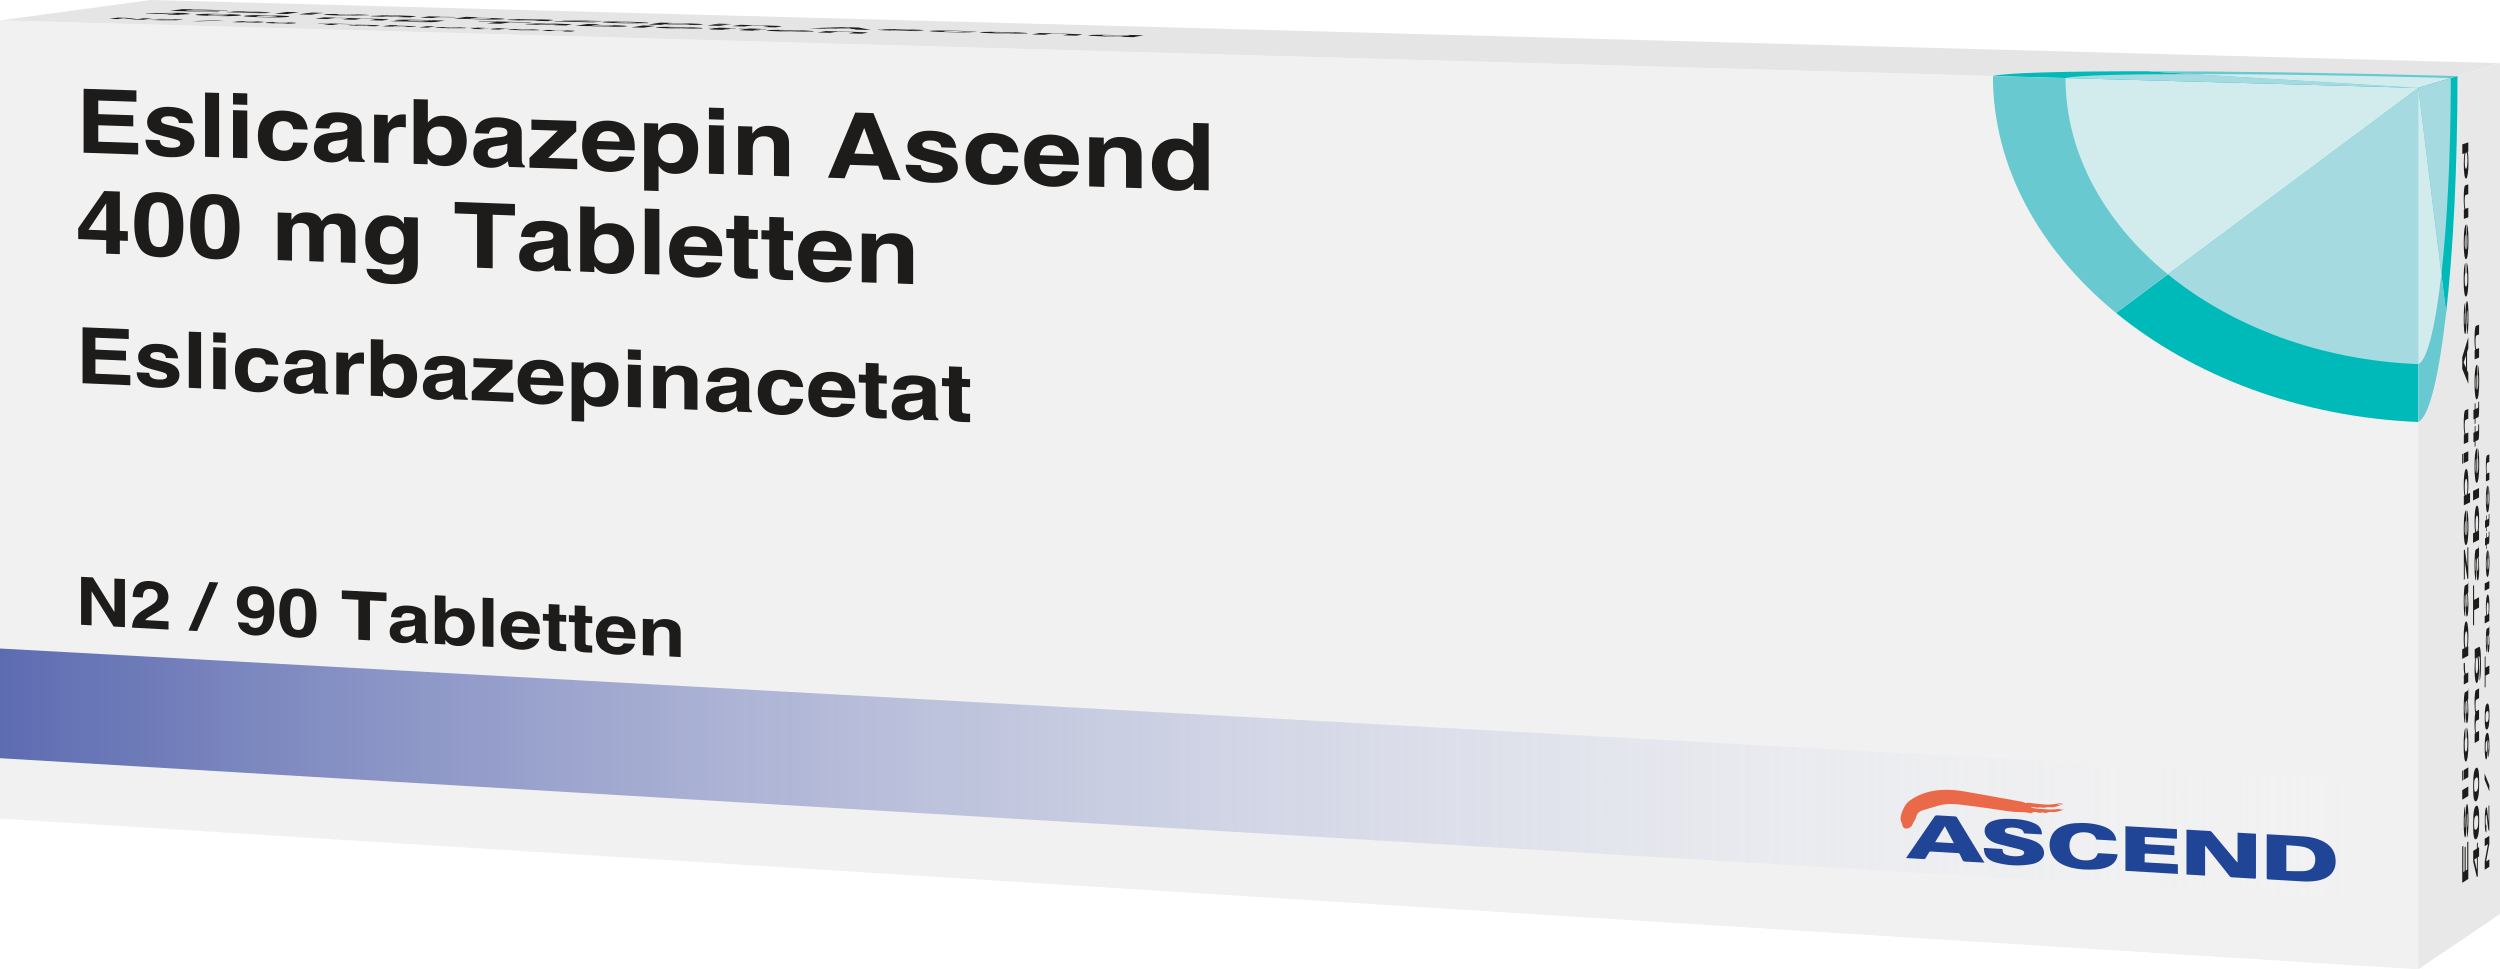 <?xml version="1.0" encoding="UTF-8"?>
<svg id="Livello_1" data-name="Livello 1" xmlns="http://www.w3.org/2000/svg" xmlns:xlink="http://www.w3.org/1999/xlink" viewBox="0 0 642.9 249.26">
  <defs>
    <style>
      .cls-1 {
        fill: #f1f1f1;
      }

      .cls-2 {
        filter: url(#outer-glow-1);
      }

      .cls-3 {
        fill: #69c9d0;
      }

      .cls-4 {
        fill: #00bab9;
      }

      .cls-5 {
        fill: #e6e5e5;
      }

      .cls-6 {
        fill: #1d1c1a;
      }

      .cls-7 {
        fill: url(#linear-gradient);
      }

      .cls-8 {
        fill: #e9e8e8;
      }

      .cls-9 {
        fill: #a5dbe0;
      }

      .cls-10 {
        fill: #ea6949;
      }

      .cls-11 {
        fill: #d2ecee;
      }

      .cls-12 {
        fill: #204496;
      }
    </style>
    <filter id="outer-glow-1" x="-15.17" y="-9.81" width="652.08" height="274.08" filterUnits="userSpaceOnUse">
      <feOffset dx="0" dy="0"/>
      <feGaussianBlur result="blur" stdDeviation="5"/>
      <feFlood flood-color="#000" flood-opacity="0"/>
      <feComposite in2="blur" operator="in"/>
      <feComposite in="SourceGraphic"/>
    </filter>
    <linearGradient id="linear-gradient" x1="0" y1="199.44" x2="621.88" y2="199.44" gradientUnits="userSpaceOnUse">
      <stop offset="0" stop-color="#5d6bb1"/>
      <stop offset="1" stop-color="#fff" stop-opacity="0"/>
    </linearGradient>
  </defs>
  <g class="cls-2">
    <polygon class="cls-1" points="621.88 249.26 0 210.51 0 5.24 621.88 22.61 621.88 249.26"/>
    <polygon class="cls-7" points="621.88 232.11 0 194.98 0 166.77 621.88 200.97 621.88 232.11"/>
    <g>
      <path class="cls-6" d="M34.27,32.5l-9-.29v4.23l10.26.34v2.96l-14.03-.47v-16.44l13.58.42v2.92l-9.81-.31v3.49l9,.29v2.86Z"/>
      <path class="cls-6" d="M47.75,28.5c1.08.65,1.7,1.72,1.86,3.22l-3.6-.12c-.05-.41-.18-.74-.39-.99-.4-.45-1.07-.68-2.02-.71-.78-.02-1.34.07-1.67.27-.33.21-.5.45-.5.75,0,.37.18.64.53.81.35.18,1.6.52,3.75,1.01,1.43.35,2.51.83,3.22,1.46.71.64,1.06,1.41,1.06,2.33,0,1.21-.51,2.18-1.52,2.91s-2.59,1.06-4.71.99-3.76-.53-4.79-1.37-1.54-1.89-1.54-3.14l3.64.12c.08.57.24.98.49,1.23.45.44,1.27.68,2.47.72.71.02,1.27-.05,1.69-.22s.63-.45.63-.82-.17-.64-.51-.83c-.34-.2-1.59-.56-3.75-1.09-1.56-.39-2.65-.86-3.29-1.39-.64-.53-.96-1.27-.96-2.22,0-1.13.5-2.08,1.49-2.86s2.4-1.14,4.21-1.08,3.12.4,4.21,1.04Z"/>
      <path class="cls-6" d="M52.73,23.79l3.61.11v16.54l-3.61-.12v-16.53Z"/>
      <path class="cls-6" d="M63.59,24.02v2.95l-3.67-.11v-2.95l3.67.11ZM63.59,28.44v12.24l-3.67-.12v-12.24l3.67.12Z"/>
      <path class="cls-6" d="M79.13,33.33l-3.73-.12c-.07-.46-.24-.88-.52-1.26-.41-.51-1.04-.78-1.9-.8-1.22-.04-2.06.47-2.51,1.53-.24.56-.36,1.32-.36,2.26s.12,1.63.36,2.18c.43,1.03,1.25,1.57,2.45,1.61.85.03,1.45-.15,1.81-.55.36-.39.57-.91.65-1.55l3.72.12c-.09.97-.49,1.88-1.2,2.73-1.14,1.37-2.83,2.01-5.07,1.94s-3.88-.72-4.93-1.92-1.58-2.74-1.58-4.6c0-2.11.58-3.72,1.74-4.86s2.77-1.67,4.82-1.6c1.74.05,3.17.45,4.28,1.17,1.11.73,1.77,1.97,1.97,3.72Z"/>
      <path class="cls-6" d="M82.16,30.35c.96-1.05,2.62-1.54,4.97-1.47,1.53.05,2.89.36,4.08.93,1.19.57,1.78,1.6,1.78,3.08v5.64c0,.39,0,.87.03,1.42.03.42.1.71.22.87.12.15.3.28.54.39v.47l-3.98-.13c-.11-.25-.19-.49-.23-.71s-.08-.47-.1-.75c-.5.47-1.09.86-1.74,1.17-.79.37-1.67.54-2.66.51-1.26-.04-2.31-.39-3.13-1.06s-1.23-1.57-1.23-2.74c0-1.51.66-2.58,1.98-3.21.72-.34,1.79-.57,3.2-.69l1.24-.1c.67-.05,1.16-.13,1.45-.24.52-.18.78-.47.78-.89,0-.5-.2-.86-.6-1.06-.4-.2-.98-.32-1.75-.34-.86-.03-1.47.14-1.83.51-.26.27-.43.64-.51,1.11l-3.52-.11c.08-1.07.42-1.94,1.02-2.61ZM84.87,39.07c.34.26.76.4,1.25.41.79.03,1.51-.15,2.17-.54s1.01-1.11,1.03-2.19v-1.2c-.23.12-.46.22-.7.29s-.56.13-.97.19l-.82.11c-.77.1-1.32.22-1.65.39-.56.27-.84.72-.84,1.34,0,.55.17.95.52,1.2Z"/>
      <path class="cls-6" d="M103.29,32.66c-1.48-.05-2.47.34-2.97,1.17-.28.47-.42,1.19-.42,2.18v5.89l-3.69-.12v-12.31l3.5.11v2.15c.57-.8,1.06-1.35,1.48-1.64.69-.48,1.58-.71,2.68-.67.07,0,.13,0,.17.01.05,0,.15.01.32.03v3.3c-.23-.03-.44-.05-.62-.06s-.33-.02-.44-.03Z"/>
      <path class="cls-6" d="M114.14,42.71c-1.16-.04-2.1-.27-2.8-.7-.42-.26-.88-.69-1.37-1.31v1.55l-3.6-.12v-16.65l3.66.11v5.93c.46-.56.98-.98,1.54-1.26.66-.36,1.51-.52,2.53-.49,1.85.06,3.3.69,4.35,1.89,1.05,1.21,1.57,2.73,1.57,4.59s-.52,3.49-1.55,4.72c-1.04,1.23-2.48,1.81-4.33,1.75ZM116.15,36.45c0-.88-.13-1.61-.39-2.19-.49-1.1-1.4-1.68-2.71-1.72s-2.25.46-2.75,1.51c-.26.56-.39,1.29-.39,2.18,0,1.06.27,1.94.8,2.65s1.35,1.09,2.44,1.12c.95.03,1.68-.28,2.21-.94.53-.65.79-1.53.79-2.63Z"/>
      <path class="cls-6" d="M123.2,31.65c.98-1.06,2.65-1.55,5.03-1.48,1.55.05,2.93.36,4.13.94,1.21.58,1.81,1.61,1.81,3.1v5.68c0,.39,0,.87.03,1.43.03.43.1.72.22.87.12.16.3.29.55.39v.48l-4.03-.14c-.11-.25-.19-.49-.23-.71s-.08-.47-.1-.75c-.51.47-1.1.86-1.77,1.18-.8.37-1.7.54-2.7.51-1.28-.04-2.34-.4-3.17-1.07s-1.25-1.59-1.25-2.76c0-1.52.67-2.6,2.01-3.24.73-.35,1.82-.58,3.24-.69l1.26-.1c.68-.05,1.17-.13,1.47-.24.53-.18.79-.48.79-.89,0-.51-.2-.86-.6-1.07-.4-.21-.99-.32-1.77-.35-.87-.03-1.49.14-1.86.51-.26.27-.43.64-.52,1.12l-3.57-.11c.08-1.08.42-1.96,1.04-2.63ZM125.95,40.44c.35.26.77.4,1.27.42.8.03,1.53-.15,2.2-.54s1.02-1.12,1.05-2.2v-1.2c-.23.12-.47.22-.71.29s-.57.13-.98.19l-.83.11c-.78.1-1.34.23-1.67.39-.57.28-.86.72-.86,1.34,0,.55.18.96.53,1.21Z"/>
      <path class="cls-6" d="M148.44,43.53l-12.28-.41v-2.52l7.29-7-6.79-.22v-2.64l11.53.36v2.7l-7.22,6.81,7.47.25v2.67Z"/>
      <path class="cls-6" d="M163.06,40.36c-.1.74-.54,1.47-1.33,2.21-1.23,1.17-2.94,1.72-5.14,1.64-1.82-.06-3.42-.62-4.81-1.69-1.39-1.06-2.08-2.74-2.08-5.04,0-2.15.63-3.78,1.88-4.89s2.88-1.63,4.88-1.57c1.19.04,2.26.27,3.21.68.95.42,1.74,1.06,2.36,1.91.56.76.92,1.62,1.09,2.6.1.57.14,1.4.12,2.47l-9.78-.32c.05,1.25.5,2.14,1.35,2.67.52.33,1.14.5,1.86.53.77.03,1.39-.14,1.87-.51.26-.2.49-.47.7-.83l3.82.13ZM159.36,36.43c-.06-.86-.36-1.52-.9-1.99s-1.2-.71-2-.73c-.86-.03-1.54.19-2.01.64-.48.46-.77,1.08-.9,1.89l5.81.19Z"/>
      <path class="cls-6" d="M177.79,33.37c1.16,1.11,1.74,2.71,1.74,4.8,0,2.2-.57,3.86-1.71,4.97s-2.61,1.64-4.4,1.58c-1.14-.04-2.09-.32-2.85-.84-.41-.29-.82-.7-1.21-1.24v6.49l-3.71-.13v-17.35l3.59.11v1.84c.4-.53.83-.94,1.29-1.24.83-.53,1.83-.78,2.98-.74,1.68.05,3.1.64,4.27,1.75ZM175.66,38.2c0-.96-.25-1.82-.76-2.58s-1.32-1.15-2.46-1.19c-1.36-.04-2.3.49-2.8,1.59-.26.59-.39,1.34-.39,2.25,0,1.45.44,2.48,1.33,3.1.53.36,1.15.55,1.87.58,1.05.03,1.84-.29,2.39-.97s.82-1.61.82-2.78Z"/>
      <path class="cls-6" d="M186.13,27.79v3.01l-3.82-.12v-3.01l3.82.12ZM186.13,32.3v12.49l-3.82-.13v-12.49l3.82.12Z"/>
      <path class="cls-6" d="M196.59,35.05c-1.28-.04-2.16.4-2.64,1.33-.25.49-.37,1.12-.37,1.89v6.77l-3.77-.13v-12.48l3.65.11v1.82c.49-.63.95-1.07,1.38-1.34.78-.48,1.77-.7,2.96-.66,1.5.05,2.72.42,3.68,1.13.95.71,1.43,1.85,1.43,3.42v8.44l-3.88-.13v-7.62c0-.66-.1-1.17-.31-1.53-.37-.65-1.08-1-2.13-1.03Z"/>
      <path class="cls-6" d="M225.85,42.63l-7.27-.24-1.36,3.45-4.3-.14,7.03-16.75,4.66.14,7,17.23-4.48-.15-1.27-3.54ZM224.7,39.66l-2.46-6.77-2.54,6.6,5.01.16Z"/>
      <path class="cls-6" d="M243.92,34.69c1.15.67,1.81,1.78,1.98,3.33l-3.84-.12c-.05-.43-.19-.77-.42-1.02-.42-.46-1.14-.71-2.15-.74-.83-.03-1.43.07-1.78.28-.35.21-.53.47-.53.77,0,.38.19.66.57.84.38.19,1.71.54,4,1.04,1.53.36,2.67.86,3.44,1.51.76.66,1.13,1.46,1.13,2.41,0,1.25-.54,2.25-1.63,3.01s-2.76,1.09-5.02,1.02-4.01-.55-5.11-1.43-1.65-1.95-1.65-3.25l3.89.13c.08.59.26,1.01.52,1.27.48.45,1.35.7,2.64.75.75.03,1.35-.05,1.8-.23s.67-.46.67-.85-.18-.66-.54-.86c-.36-.21-1.69-.58-4-1.13-1.66-.41-2.83-.89-3.51-1.44-.68-.55-1.02-1.31-1.02-2.3,0-1.16.53-2.14,1.59-2.95s2.56-1.17,4.49-1.11,3.33.42,4.49,1.08Z"/>
      <path class="cls-6" d="M261.91,39.22l-3.96-.13c-.07-.47-.26-.91-.56-1.29-.43-.52-1.11-.8-2.02-.83-1.3-.04-2.19.48-2.66,1.57-.25.58-.38,1.35-.38,2.33s.13,1.68.38,2.25c.46,1.07,1.33,1.62,2.6,1.66.9.03,1.54-.16,1.92-.56.38-.4.61-.94.69-1.6l3.94.13c-.09,1-.52,1.94-1.27,2.81-1.21,1.41-3,2.07-5.38,1.99s-4.12-.74-5.23-1.98-1.67-2.82-1.67-4.74c0-2.17.62-3.84,1.85-5s2.94-1.71,5.11-1.65c1.85.06,3.36.46,4.54,1.21,1.18.75,1.88,2.03,2.09,3.84Z"/>
      <path class="cls-6" d="M277.26,44.12c-.1.75-.56,1.5-1.38,2.25-1.27,1.19-3.05,1.75-5.34,1.67-1.89-.06-3.55-.64-4.99-1.72-1.44-1.08-2.16-2.8-2.16-5.13,0-2.19.65-3.85,1.95-4.98s2.99-1.66,5.06-1.59c1.23.04,2.34.27,3.33.7.99.43,1.81,1.08,2.45,1.95.58.77.96,1.65,1.13,2.65.1.58.14,1.42.12,2.52l-10.15-.33c.05,1.27.52,2.18,1.4,2.72.53.34,1.18.52,1.93.54.8.03,1.45-.15,1.95-.52.27-.2.51-.48.72-.85l3.96.13ZM273.42,40.11c-.06-.88-.37-1.55-.93-2.02s-1.25-.72-2.07-.75c-.9-.03-1.59.19-2.09.65-.49.46-.8,1.1-.93,1.92l6.02.19Z"/>
      <path class="cls-6" d="M287.08,37.93c-1.32-.04-2.23.41-2.72,1.35-.25.5-.38,1.14-.38,1.92v6.87l-3.88-.13v-12.66l3.75.12v1.85c.5-.64.97-1.09,1.42-1.36.8-.49,1.82-.71,3.05-.67,1.54.05,2.8.43,3.78,1.15.98.72,1.47,1.88,1.47,3.47v8.56l-4-.13v-7.73c0-.67-.1-1.18-.31-1.55-.38-.66-1.11-1.01-2.19-1.05Z"/>
      <path class="cls-6" d="M310.82,31.75v17.21l-3.81-.13v-1.76c-.56.74-1.2,1.27-1.91,1.58-.71.32-1.6.46-2.67.42-1.75-.06-3.22-.71-4.41-1.95-1.19-1.24-1.79-2.8-1.79-4.69,0-2.17.59-3.86,1.76-5.07s2.75-1.78,4.72-1.72c.91.03,1.71.22,2.42.58.71.36,1.28.85,1.72,1.46v-6.08l3.98.12ZM300.25,42.33c0,1.18.27,2.12.82,2.84.54.73,1.36,1.11,2.47,1.14s1.95-.29,2.53-.97.87-1.58.87-2.7c0-1.56-.46-2.69-1.39-3.39-.57-.42-1.23-.65-1.98-.67-1.15-.04-1.99.3-2.52,1.02s-.8,1.62-.8,2.71Z"/>
    </g>
    <g>
      <path class="cls-6" d="M32.88,59.46v2.49l-2.06-.08v3.49l-3.51-.13v-3.48l-7.2-.27v-2.78l6.69-9.58,4.02.14v10.12l2.06.08ZM22.75,59.09l4.56.17v-6.99l-4.56,6.82Z"/>
      <path class="cls-6" d="M40.84,66.14c-2.33-.09-3.96-.87-4.9-2.35-.94-1.48-1.4-3.56-1.4-6.23s.47-4.72,1.4-6.14c.94-1.42,2.57-2.09,4.9-2.01s3.97.87,4.91,2.36c.94,1.49,1.4,3.58,1.4,6.26s-.47,4.73-1.41,6.14c-.94,1.41-2.57,2.08-4.91,1.99ZM42.95,62.14c.33-.97.49-2.39.49-4.26s-.17-3.41-.5-4.36c-.33-.95-1.03-1.45-2.1-1.49s-1.77.41-2.12,1.33c-.34.93-.52,2.37-.52,4.32s.17,3.3.52,4.3c.34,1,1.05,1.52,2.12,1.56s1.77-.43,2.11-1.41Z"/>
      <path class="cls-6" d="M55.24,66.69c-2.34-.09-3.98-.88-4.92-2.36-.94-1.48-1.41-3.57-1.41-6.25s.47-4.73,1.41-6.16c.94-1.42,2.58-2.09,4.92-2.01s3.99.87,4.94,2.36c.94,1.49,1.41,3.58,1.41,6.27s-.47,4.74-1.42,6.16c-.94,1.42-2.59,2.08-4.93,1.99ZM57.36,62.67c.33-.98.49-2.4.49-4.27s-.17-3.42-.5-4.37c-.33-.95-1.04-1.45-2.11-1.49s-1.78.41-2.13,1.34c-.35.93-.52,2.37-.52,4.33s.17,3.3.52,4.31c.35,1,1.06,1.53,2.13,1.57s1.78-.43,2.12-1.41Z"/>
      <path class="cls-6" d="M79.28,58.29c-.31-.6-.91-.92-1.8-.96-1.04-.04-1.74.23-2.09.81-.2.33-.29.83-.29,1.5v7.38l-3.69-.14v-12.24l3.53.13v1.79c.45-.62.88-1.06,1.28-1.32.71-.46,1.62-.66,2.75-.62,1.06.04,1.93.28,2.58.71.53.4.93.91,1.2,1.52.48-.7,1.07-1.21,1.78-1.53.75-.31,1.59-.45,2.51-.42.61.02,1.22.15,1.82.38.6.23,1.14.62,1.63,1.16.39.44.66.98.8,1.61.09.42.13,1.02.13,1.82l-.03,7.75-3.74-.14v-7.83c0-.47-.09-.85-.26-1.16-.32-.58-.92-.89-1.79-.92-1.01-.04-1.7.31-2.09,1.03-.2.38-.29.85-.29,1.4v7.31l-3.67-.14v-7.31c0-.73-.09-1.26-.26-1.6Z"/>
      <path class="cls-6" d="M98.73,70.09c.39.31,1.06.48,1.99.52,1.32.05,2.21-.3,2.65-1.06.29-.49.44-1.32.44-2.49v-.79c-.35.51-.73.9-1.13,1.15-.73.46-1.68.67-2.84.63-1.8-.07-3.24-.68-4.31-1.83s-1.61-2.67-1.61-4.57.52-3.35,1.55-4.56,2.51-1.78,4.41-1.71c.7.03,1.32.14,1.84.35.89.36,1.61.98,2.16,1.86v-1.78l3.57.13v11.7c0,1.59-.31,2.78-.92,3.56-1.05,1.35-3.06,1.96-6.03,1.85-1.79-.07-3.25-.43-4.38-1.1s-1.76-1.61-1.88-2.84l3.98.15c.1.38.27.66.5.83ZM98.11,63.7c.5,1.06,1.39,1.61,2.68,1.66.86.03,1.58-.23,2.18-.77.59-.55.89-1.44.89-2.69,0-1.17-.28-2.07-.84-2.7-.56-.63-1.32-.96-2.26-1-1.29-.05-2.17.45-2.66,1.5-.26.56-.39,1.25-.39,2.08,0,.72.14,1.36.41,1.92Z"/>
      <path class="cls-6" d="M132.43,52.45v2.97l-5.73-.2v13.77l-4.02-.15v-13.76l-5.74-.2v-2.96l15.49.54Z"/>
      <path class="cls-6" d="M135,58.25c.98-1.06,2.66-1.54,5.05-1.46,1.56.06,2.94.37,4.15.96,1.21.58,1.81,1.62,1.81,3.12v5.69c0,.39,0,.87.03,1.44.03.43.1.72.22.87.12.16.3.29.55.4v.48l-4.05-.15c-.11-.25-.19-.49-.23-.71s-.08-.47-.1-.76c-.51.47-1.1.86-1.77,1.17-.8.37-1.7.54-2.71.5-1.29-.05-2.35-.41-3.18-1.08s-1.26-1.59-1.26-2.77c0-1.52.67-2.6,2.02-3.23.74-.34,1.82-.57,3.26-.68l1.26-.09c.69-.05,1.18-.13,1.47-.23.53-.18.8-.48.8-.89,0-.51-.2-.87-.61-1.07-.4-.21-1-.33-1.78-.35-.88-.03-1.5.14-1.86.5-.26.27-.43.64-.52,1.12l-3.58-.13c.08-1.08.43-1.96,1.04-2.63ZM137.76,67.06c.35.26.77.4,1.28.42.8.03,1.54-.15,2.21-.53s1.02-1.12,1.05-2.2v-1.21c-.23.12-.47.22-.71.29s-.57.13-.98.19l-.83.1c-.78.09-1.34.22-1.68.38-.57.27-.86.72-.86,1.34,0,.55.18.96.53,1.21Z"/>
      <path class="cls-6" d="M157.08,70.46c-1.18-.04-2.13-.29-2.84-.72-.43-.26-.89-.7-1.39-1.33v1.56l-3.65-.14v-16.77l3.72.13v5.97c.47-.56.99-.98,1.56-1.27.67-.36,1.53-.52,2.57-.48,1.88.07,3.35.71,4.41,1.93,1.06,1.22,1.6,2.76,1.6,4.62s-.53,3.52-1.58,4.75c-1.05,1.23-2.52,1.81-4.39,1.74ZM159.12,64.17c0-.88-.13-1.62-.39-2.21-.5-1.11-1.42-1.69-2.75-1.74s-2.28.45-2.79,1.51c-.26.56-.39,1.29-.39,2.2,0,1.06.27,1.96.81,2.68s1.37,1.1,2.48,1.14c.96.04,1.71-.27,2.24-.93.53-.66.8-1.54.8-2.64Z"/>
      <path class="cls-6" d="M165.81,53.62l3.75.13v16.85l-3.75-.14v-16.84Z"/>
      <path class="cls-6" d="M185.54,67.54c-.1.74-.54,1.47-1.34,2.21-1.23,1.17-2.96,1.71-5.18,1.63-1.83-.07-3.44-.64-4.84-1.72-1.4-1.07-2.1-2.76-2.1-5.06,0-2.16.63-3.79,1.89-4.9s2.9-1.62,4.91-1.55c1.2.04,2.28.28,3.24.7.96.42,1.75,1.07,2.38,1.93.56.76.93,1.63,1.1,2.62.1.58.14,1.4.12,2.48l-9.85-.36c.05,1.25.51,2.15,1.36,2.68.52.33,1.14.51,1.87.54.77.03,1.4-.14,1.89-.5.26-.2.5-.47.7-.83l3.85.14ZM181.81,63.58c-.06-.86-.36-1.53-.91-2s-1.21-.71-2.01-.74c-.87-.03-1.55.18-2.03.64-.48.46-.78,1.09-.9,1.89l5.85.21Z"/>
      <path class="cls-6" d="M194.88,69.23v2.44h-1.79c-1.79-.02-3-.34-3.66-.95-.42-.39-.64-.98-.64-1.76v-7.69l-2.01-.07v-2.33l2.01.07v-3.49l3.74.13v3.49l2.35.08v2.33l-2.35-.08v6.61c0,.51.08.83.23.97.15.13.61.21,1.38.24.11,0,.24,0,.36,0,.13,0,.25,0,.38,0Z"/>
      <path class="cls-6" d="M203.94,69.57v2.45h-1.8c-1.79-.03-3.01-.34-3.67-.95-.43-.39-.64-.98-.64-1.76v-7.71l-2.02-.07v-2.33l2.02.07v-3.49l3.75.13v3.49l2.35.08v2.33l-2.35-.09v6.62c0,.51.08.84.23.97.15.13.61.21,1.38.24.12,0,.24,0,.37,0,.13,0,.26,0,.38,0Z"/>
      <path class="cls-6" d="M218.83,68.78c-.1.74-.55,1.48-1.35,2.22-1.25,1.17-2.99,1.72-5.24,1.63-1.85-.07-3.48-.65-4.89-1.73-1.41-1.08-2.12-2.78-2.12-5.09,0-2.17.64-3.81,1.91-4.92s2.93-1.63,4.97-1.56c1.21.04,2.3.28,3.27.7.97.43,1.77,1.07,2.41,1.94.57.77.94,1.64,1.11,2.63.1.58.14,1.41.12,2.49l-9.96-.37c.05,1.26.51,2.16,1.37,2.7.52.33,1.16.51,1.89.54.78.03,1.42-.14,1.91-.5.27-.2.5-.48.71-.84l3.89.14ZM215.06,64.79c-.06-.87-.37-1.54-.91-2.01s-1.23-.72-2.04-.75c-.88-.03-1.56.18-2.05.64-.48.46-.79,1.09-.91,1.9l5.91.22Z"/>
      <path class="cls-6" d="M228.46,62.69c-1.3-.05-2.19.39-2.67,1.32-.25.49-.38,1.12-.38,1.9v6.81l-3.8-.14v-12.54l3.68.13v1.83c.49-.63.96-1.08,1.39-1.35.79-.48,1.78-.7,2.99-.66,1.51.05,2.75.44,3.71,1.15.96.72,1.44,1.86,1.44,3.44v8.48l-3.92-.15v-7.65c0-.66-.1-1.17-.31-1.54-.38-.66-1.09-1.01-2.15-1.05Z"/>
    </g>
    <g>
      <path class="cls-6" d="M32.12,161.28l-2.9-.16-5.67-9.07v8.76l-2.7-.15v-12.33l3.04.16,5.53,8.91v-8.62l2.71.14v12.35Z"/>
      <path class="cls-6" d="M40.08,152.02c-.32-.36-.78-.55-1.38-.58-.82-.04-1.38.2-1.67.73-.17.3-.27.8-.3,1.48l-2.62-.14c.04-1.03.25-1.86.63-2.47.72-1.18,1.99-1.72,3.83-1.62,1.45.08,2.6.49,3.46,1.25s1.29,1.73,1.29,2.9c0,.9-.3,1.69-.91,2.35-.4.44-1.05.93-1.96,1.45l-1.08.62c-.67.39-1.14.67-1.39.85-.25.18-.46.39-.63.63l5.99.32v2.11l-9.39-.5c.03-.87.24-1.66.63-2.36.38-.79,1.29-1.6,2.72-2.43,1.24-.72,2.05-1.25,2.41-1.57.56-.5.84-1.07.84-1.7,0-.51-.16-.95-.48-1.31Z"/>
      <path class="cls-6" d="M48.46,162.16l5.42-12.49,2.25.12-5.44,12.49-2.23-.12Z"/>
      <path class="cls-6" d="M65.41,163.43c-1.04-.06-1.97-.38-2.79-.96-.83-.59-1.3-1.4-1.42-2.45l2.71.14c.06.36.24.66.51.9.28.24.65.37,1.12.4.9.05,1.53-.36,1.89-1.21.2-.47.32-1.17.37-2.1-.25.26-.51.46-.79.59-.51.24-1.14.34-1.88.3-1.1-.06-2.08-.45-2.93-1.16s-1.28-1.71-1.28-2.97.43-2.35,1.28-3.11c.85-.77,1.96-1.12,3.33-1.04,2.11.11,3.55,1.01,4.33,2.7.45.96.67,2.2.67,3.72s-.21,2.7-.64,3.67c-.82,1.84-2.31,2.7-4.49,2.58ZM64.46,153.05c-.52.33-.78.93-.78,1.79,0,.72.17,1.28.5,1.66.33.38.85.59,1.54.62.38.02.73-.06,1.06-.23.62-.32.93-.9.93-1.76,0-.69-.18-1.25-.55-1.67-.37-.42-.87-.65-1.5-.68-.46-.02-.86.07-1.19.28Z"/>
      <path class="cls-6" d="M76.6,163.98c-1.77-.1-3.01-.71-3.72-1.84-.71-1.13-1.07-2.7-1.07-4.72s.35-3.56,1.07-4.62c.71-1.06,1.95-1.54,3.72-1.45s3.01.71,3.73,1.84c.71,1.14,1.06,2.71,1.06,4.74s-.36,3.56-1.07,4.62-1.95,1.53-3.72,1.44ZM78.2,160.98c.25-.73.37-1.8.37-3.21s-.13-2.57-.38-3.3-.78-1.11-1.59-1.15-1.35.28-1.61.98-.39,1.78-.39,3.25.13,2.49.39,3.25c.26.76.8,1.16,1.61,1.2s1.34-.3,1.6-1.04Z"/>
      <path class="cls-6" d="M99.39,152.41v2.21l-4.25-.22v10.27l-2.98-.16v-10.27l-4.26-.22v-2.21l11.5.59Z"/>
      <path class="cls-6" d="M101.3,156.76c.73-.78,1.98-1.12,3.75-1.02,1.15.06,2.18.31,3.08.76s1.35,1.23,1.35,2.35v4.24c0,.29,0,.65.02,1.07.02.32.07.54.16.65s.23.22.41.3v.36l-3-.16c-.08-.19-.14-.37-.17-.54-.03-.17-.06-.35-.08-.57-.38.34-.82.63-1.31.85-.59.27-1.26.38-2.01.34-.95-.05-1.74-.33-2.36-.84-.62-.51-.93-1.2-.93-2.08,0-1.14.5-1.93,1.5-2.39.55-.25,1.35-.4,2.41-.47l.94-.05c.51-.03.87-.08,1.09-.15.39-.13.59-.35.59-.66,0-.38-.15-.65-.45-.81-.3-.16-.74-.25-1.32-.29-.65-.03-1.11.08-1.38.35-.19.2-.32.48-.39.83l-2.66-.14c.06-.81.32-1.46.77-1.95ZM103.35,163.37c.26.2.57.31.95.33.59.03,1.14-.09,1.64-.37.5-.28.76-.82.78-1.63v-.9c-.17.09-.35.16-.53.21-.18.05-.42.09-.73.13l-.62.07c-.58.06-1,.15-1.25.26-.43.2-.64.53-.64.99,0,.41.13.72.4.91Z"/>
      <path class="cls-6" d="M117.66,166.13c-.87-.05-1.58-.24-2.11-.57-.32-.2-.66-.53-1.03-1.01v1.16l-2.7-.15v-12.5l2.75.14v4.45c.35-.41.73-.72,1.15-.92.5-.26,1.13-.37,1.9-.33,1.39.07,2.48.57,3.27,1.49.79.92,1.18,2.08,1.18,3.47s-.39,2.61-1.17,3.52c-.78.91-1.86,1.32-3.25,1.25ZM119.17,161.47c0-.66-.1-1.21-.29-1.65-.37-.84-1.05-1.28-2.04-1.33s-1.69.31-2.07,1.09c-.19.41-.29.96-.29,1.63,0,.79.2,1.46.6,2s1.01.84,1.83.88c.71.04,1.26-.18,1.66-.67.39-.48.59-1.14.59-1.96Z"/>
      <path class="cls-6" d="M124.12,153.69l2.77.14v12.55l-2.77-.15v-12.54Z"/>
      <path class="cls-6" d="M138.7,164.29c-.07.55-.4,1.09-.99,1.63-.91.85-2.19,1.24-3.83,1.15-1.35-.07-2.55-.52-3.58-1.33s-1.55-2.08-1.55-3.8c0-1.61.47-2.81,1.4-3.62s2.14-1.17,3.63-1.1c.88.05,1.68.23,2.39.56.71.33,1.3.82,1.76,1.47.42.57.69,1.23.81,1.96.07.43.1,1.05.09,1.85l-7.28-.39c.04.93.37,1.61,1,2.01.38.25.85.4,1.39.42.57.03,1.04-.09,1.4-.35.2-.14.37-.35.52-.61l2.84.15ZM135.95,161.29c-.05-.64-.27-1.14-.67-1.5-.4-.35-.9-.55-1.49-.58-.64-.03-1.14.12-1.5.45-.36.33-.58.8-.67,1.4l4.32.23Z"/>
      <path class="cls-6" d="M145.6,165.65v1.82l-1.32-.03c-1.32-.03-2.22-.28-2.7-.74-.31-.3-.47-.73-.47-1.31v-5.73l-1.49-.08v-1.73l1.49.08v-2.59l2.76.14v2.6l1.73.09v1.73l-1.73-.09v4.92c0,.38.06.62.17.72s.45.16,1.02.19c.08,0,.17,0,.27.01.09,0,.19,0,.28,0Z"/>
      <path class="cls-6" d="M152.29,166.01v1.82l-1.32-.03c-1.32-.03-2.22-.28-2.71-.74-.31-.3-.47-.73-.47-1.32v-5.73l-1.49-.08v-1.73l1.49.08v-2.6l2.77.14v2.6l1.74.09v1.74l-1.74-.09v4.92c0,.38.06.62.17.72s.45.16,1.02.2c.09,0,.17,0,.27.01.09,0,.19,0,.28,0Z"/>
      <path class="cls-6" d="M163.26,165.59c-.07.55-.4,1.09-.99,1.63-.92.86-2.21,1.24-3.86,1.15-1.36-.07-2.57-.52-3.61-1.34s-1.56-2.09-1.56-3.81c0-1.61.47-2.82,1.41-3.64s2.16-1.18,3.66-1.1c.89.05,1.7.23,2.41.56.72.33,1.31.82,1.77,1.47.42.58.69,1.23.82,1.97.07.43.1,1.05.09,1.85l-7.34-.39c.04.94.38,1.61,1.01,2.02.39.25.85.4,1.4.43.58.03,1.05-.09,1.41-.35.2-.14.37-.35.52-.61l2.87.15ZM160.48,162.59c-.05-.65-.27-1.15-.67-1.5-.4-.36-.9-.55-1.5-.58-.65-.03-1.15.12-1.51.45-.36.33-.58.8-.67,1.4l4.36.23Z"/>
      <path class="cls-6" d="M170.35,161.18c-.95-.05-1.61.27-1.96.95-.18.36-.28.83-.28,1.41v5.06l-2.8-.15v-9.32l2.71.14v1.36c.36-.46.7-.79,1.03-.98.58-.35,1.31-.5,2.2-.45,1.11.06,2.02.36,2.73.9.71.54,1.06,1.4,1.06,2.57v6.3l-2.89-.16v-5.69c0-.49-.08-.87-.23-1.14-.28-.49-.8-.76-1.58-.8Z"/>
    </g>
    <g>
      <path class="cls-6" d="M32.41,92.73l-7.87-.33v3.7l8.97.39v2.59l-12.28-.53v-14.39l11.88.49v2.55l-8.58-.36v3.06l7.87.33v2.5Z"/>
      <path class="cls-6" d="M44.19,89.35c.94.57,1.48,1.52,1.62,2.83l-3.15-.13c-.04-.36-.16-.65-.34-.87-.35-.39-.93-.61-1.77-.64-.68-.03-1.17.05-1.46.22-.29.18-.44.39-.44.65,0,.32.15.56.46.71.31.16,1.4.47,3.28.91,1.25.31,2.19.75,2.82,1.3.62.56.93,1.25.93,2.05,0,1.06-.44,1.9-1.33,2.53-.89.63-2.26.91-4.11.83s-3.29-.5-4.19-1.24c-.9-.75-1.35-1.67-1.35-2.76l3.19.14c.07.5.21.86.43,1.08.39.39,1.11.61,2.16.65.62.03,1.11-.03,1.47-.18.36-.15.55-.38.55-.71s-.15-.56-.44-.73-1.39-.5-3.28-.98c-1.36-.36-2.32-.77-2.88-1.25-.56-.47-.84-1.12-.84-1.95,0-.98.44-1.81,1.31-2.48.87-.67,2.1-.97,3.68-.91s2.73.38,3.68.95Z"/>
      <path class="cls-6" d="M48.55,85.28l3.16.13v14.46l-3.16-.14v-14.45Z"/>
      <path class="cls-6" d="M58.04,85.58v2.58l-3.21-.13v-2.58l3.21.13ZM58.04,89.44v10.7l-3.21-.14v-10.7l3.21.13Z"/>
      <path class="cls-6" d="M71.6,93.85l-3.25-.14c-.06-.4-.21-.77-.46-1.1-.36-.45-.91-.69-1.66-.72-1.07-.04-1.8.39-2.19,1.31-.21.49-.31,1.15-.31,1.97s.1,1.42.31,1.91c.38.91,1.09,1.38,2.14,1.43.74.03,1.27-.12,1.58-.46.31-.34.5-.79.57-1.35l3.24.14c-.07.85-.42,1.64-1.05,2.38-1,1.18-2.47,1.73-4.42,1.65s-3.39-.66-4.3-1.72-1.38-2.41-1.38-4.04c0-1.84.51-3.25,1.52-4.23,1.02-.98,2.42-1.43,4.2-1.36,1.52.06,2.77.42,3.74,1.06.97.64,1.54,1.73,1.72,3.27Z"/>
      <path class="cls-6" d="M74.25,91.28c.84-.91,2.29-1.32,4.33-1.24,1.33.06,2.52.34,3.56.85,1.04.51,1.56,1.41,1.56,2.71v4.93c0,.34,0,.76.02,1.24.02.37.09.62.19.76s.26.25.47.35v.41l-3.47-.15c-.1-.22-.16-.43-.2-.62s-.07-.41-.09-.65c-.44.4-.95.74-1.52,1.01-.69.32-1.46.46-2.32.42-1.1-.05-2.01-.37-2.73-.95-.72-.59-1.08-1.39-1.08-2.4,0-1.32.58-2.25,1.73-2.79.63-.29,1.56-.48,2.79-.57l1.08-.07c.59-.04,1.01-.11,1.26-.19.45-.15.68-.41.68-.77,0-.44-.17-.75-.52-.93-.35-.18-.86-.29-1.53-.32-.75-.03-1.29.11-1.6.43-.22.23-.37.56-.45.97l-3.07-.13c.07-.94.36-1.69.89-2.28ZM76.61,98.92c.3.23.66.35,1.09.37.69.03,1.32-.12,1.89-.45.58-.33.88-.96.9-1.9v-1.05c-.2.1-.4.19-.61.25-.21.06-.49.11-.84.16l-.72.09c-.67.08-1.15.18-1.44.32-.49.24-.74.62-.74,1.16,0,.48.15.83.46,1.05Z"/>
      <path class="cls-6" d="M92.67,93.48c-1.29-.05-2.15.28-2.59,1-.25.4-.37,1.04-.37,1.9v5.14l-3.22-.14v-10.76l3.05.13v1.88c.49-.7.92-1.17,1.29-1.42.6-.42,1.38-.6,2.34-.56.06,0,.11,0,.15.01.04,0,.13.01.28.03v2.88c-.2-.03-.38-.05-.54-.06-.16-.01-.28-.02-.38-.03Z"/>
      <path class="cls-6" d="M102.13,102.35c-1.01-.04-1.83-.26-2.44-.64-.37-.23-.77-.61-1.19-1.16v1.35l-3.14-.14v-14.55l3.19.13v5.18c.41-.48.85-.85,1.34-1.09.58-.31,1.31-.44,2.21-.4,1.62.07,2.88.63,3.79,1.69.91,1.06,1.37,2.4,1.37,4.02s-.45,3.05-1.35,4.11c-.9,1.06-2.16,1.56-3.78,1.49ZM103.89,96.9c0-.76-.11-1.4-.34-1.91-.43-.97-1.22-1.48-2.37-1.52s-1.96.38-2.4,1.29c-.23.48-.34,1.12-.34,1.9,0,.92.23,1.7.7,2.32.47.63,1.17.96,2.13,1,.83.04,1.47-.23,1.93-.8.46-.57.69-1.33.69-2.29Z"/>
      <path class="cls-6" d="M110.03,92.77c.85-.92,2.31-1.33,4.39-1.24,1.35.06,2.55.34,3.6.85,1.05.51,1.57,1.42,1.57,2.72v4.96c0,.34,0,.76.02,1.25.02.37.09.63.19.76s.26.25.48.35v.42l-3.51-.15c-.1-.22-.17-.43-.2-.62s-.07-.41-.09-.66c-.45.4-.96.74-1.54,1.01-.69.32-1.48.46-2.35.42-1.12-.05-2.04-.37-2.76-.96-.73-.59-1.09-1.4-1.09-2.42,0-1.33.58-2.26,1.75-2.81.64-.3,1.58-.49,2.83-.57l1.1-.07c.6-.04,1.02-.11,1.28-.19.46-.15.69-.41.69-.77,0-.44-.18-.76-.53-.94-.35-.18-.87-.29-1.54-.32-.76-.03-1.3.11-1.62.43-.23.24-.38.56-.45.97l-3.11-.13c.07-.94.37-1.7.9-2.29ZM112.43,100.46c.3.23.67.36,1.11.37.69.03,1.33-.12,1.92-.45.58-.33.89-.97.91-1.91v-1.05c-.2.1-.41.19-.62.25-.21.06-.49.11-.85.16l-.72.09c-.68.08-1.16.18-1.46.32-.5.24-.75.63-.75,1.17,0,.48.15.84.46,1.06Z"/>
      <path class="cls-6" d="M132.01,103.35l-10.69-.46v-2.2l6.34-6.04-5.91-.25v-2.3l10.04.42v2.36l-6.28,5.88,6.5.28v2.33Z"/>
      <path class="cls-6" d="M144.73,100.72c-.08.64-.47,1.28-1.15,1.91-1.07,1.01-2.56,1.47-4.47,1.39-1.58-.07-2.97-.57-4.18-1.51-1.21-.94-1.81-2.41-1.81-4.41,0-1.88.54-3.29,1.63-4.25s2.5-1.4,4.24-1.33c1.03.04,1.97.25,2.79.62s1.51.94,2.05,1.69c.49.67.8,1.43.95,2.28.08.5.12,1.22.1,2.16l-8.51-.36c.05,1.09.44,1.87,1.17,2.34.45.29.99.45,1.62.48.67.03,1.21-.11,1.63-.43.23-.17.43-.41.6-.72l3.32.14ZM141.51,97.26c-.05-.75-.31-1.33-.78-1.74-.47-.41-1.05-.63-1.74-.66-.75-.03-1.34.15-1.75.54-.41.39-.67.94-.78,1.64l5.05.21Z"/>
      <path class="cls-6" d="M157.54,94.75c1.01.98,1.51,2.38,1.51,4.2,0,1.92-.5,3.36-1.49,4.32s-2.26,1.41-3.82,1.34c-.99-.04-1.82-.3-2.47-.76-.36-.25-.71-.62-1.05-1.09v5.66l-3.23-.14v-15.14l3.12.13v1.6c.35-.46.72-.81,1.12-1.07.73-.45,1.59-.66,2.59-.62,1.46.06,2.7.58,3.71,1.56ZM155.68,98.94c0-.84-.22-1.59-.66-2.25s-1.15-1.02-2.14-1.06c-1.18-.05-2,.4-2.44,1.36-.23.51-.34,1.16-.34,1.96,0,1.26.39,2.17,1.16,2.71.46.32,1,.49,1.63.52.91.04,1.6-.24,2.08-.83.48-.59.72-1.4.72-2.41Z"/>
      <path class="cls-6" d="M164.79,89.96v2.63l-3.32-.14v-2.63l3.32.14ZM164.79,93.88v10.89l-3.32-.14v-10.89l3.32.14Z"/>
      <path class="cls-6" d="M173.87,96.37c-1.11-.05-1.88.33-2.29,1.13-.22.42-.32.97-.32,1.65v5.9l-3.27-.14v-10.88l3.17.13v1.59c.42-.54.82-.93,1.2-1.16.68-.41,1.53-.6,2.57-.55,1.3.05,2.36.39,3.19,1.02.83.63,1.24,1.62,1.24,2.99v7.35l-3.37-.15v-6.64c0-.57-.09-1.02-.27-1.33-.32-.57-.94-.88-1.85-.92Z"/>
      <path class="cls-6" d="M182.87,95.82c.87-.93,2.37-1.35,4.49-1.26,1.38.06,2.61.35,3.69.87,1.07.52,1.61,1.44,1.61,2.76v5.02c0,.35,0,.77.02,1.27.02.38.09.63.2.77s.27.26.49.35v.42l-3.6-.16c-.1-.23-.17-.44-.21-.63s-.07-.42-.09-.67c-.46.41-.98.75-1.58,1.03-.71.32-1.51.47-2.41.43-1.14-.05-2.09-.37-2.83-.97-.74-.6-1.12-1.41-1.12-2.45,0-1.34.6-2.29,1.79-2.84.66-.3,1.62-.49,2.89-.58l1.12-.07c.61-.04,1.05-.11,1.31-.2.47-.15.71-.42.71-.78,0-.45-.18-.76-.54-.95-.36-.19-.89-.29-1.58-.32-.78-.03-1.33.11-1.66.43-.23.24-.39.57-.46.98l-3.18-.13c.07-.95.38-1.72.93-2.32ZM185.33,103.6c.31.23.69.36,1.13.38.71.03,1.36-.12,1.96-.46.6-.33.91-.98.93-1.94v-1.06c-.21.11-.42.19-.63.25-.21.06-.5.11-.88.16l-.74.09c-.69.08-1.19.19-1.49.33-.51.24-.76.63-.76,1.18,0,.49.16.85.47,1.07Z"/>
      <path class="cls-6" d="M206.57,99.56l-3.4-.14c-.06-.41-.22-.79-.48-1.13-.37-.46-.95-.7-1.73-.74-1.12-.05-1.88.4-2.29,1.34-.22.5-.33,1.17-.33,2.02s.11,1.46.33,1.95c.4.93,1.14,1.42,2.23,1.46.78.03,1.33-.12,1.65-.47.33-.35.52-.81.59-1.38l3.39.14c-.08.87-.44,1.68-1.1,2.43-1.04,1.21-2.58,1.77-4.62,1.68s-3.54-.68-4.5-1.76-1.44-2.46-1.44-4.13c0-1.88.53-3.32,1.59-4.32,1.06-1,2.53-1.46,4.39-1.38,1.59.07,2.89.43,3.91,1.09,1.01.66,1.61,1.77,1.8,3.35Z"/>
      <path class="cls-6" d="M219.76,103.94c-.09.65-.48,1.29-1.18,1.94-1.09,1.02-2.62,1.49-4.58,1.4-1.62-.07-3.05-.58-4.29-1.54-1.24-.95-1.85-2.44-1.85-4.47,0-1.9.56-3.33,1.67-4.3s2.57-1.41,4.35-1.34c1.06.04,2.01.26,2.86.63s1.55.95,2.11,1.71c.5.67.82,1.44.97,2.31.09.51.12,1.23.11,2.18l-8.72-.37c.05,1.1.45,1.89,1.2,2.37.46.3,1.01.46,1.66.48.69.03,1.24-.11,1.67-.43.23-.17.44-.41.62-.73l3.4.15ZM216.46,100.43c-.05-.76-.32-1.35-.8-1.76-.48-.41-1.07-.64-1.78-.66-.77-.03-1.37.15-1.79.55-.42.4-.69.95-.8,1.66l5.18.22Z"/>
      <path class="cls-6" d="M228.02,105.47v2.15l-1.58-.02c-1.58-.02-2.66-.3-3.24-.85-.37-.35-.56-.86-.56-1.55v-6.77l-1.78-.07v-2.05l1.78.07v-3.07l3.31.14v3.07l2.08.09v2.05l-2.08-.09v5.81c0,.45.07.73.2.85s.54.19,1.22.22c.1,0,.21,0,.32,0,.11,0,.22,0,.33,0Z"/>
      <path class="cls-6" d="M230.65,97.82c.89-.93,2.41-1.36,4.56-1.27,1.4.06,2.65.35,3.74.87,1.09.52,1.64,1.45,1.64,2.78v5.06c0,.35,0,.78.02,1.28.02.38.09.64.2.78s.28.26.5.36v.43l-3.65-.16c-.1-.23-.17-.44-.21-.64s-.07-.42-.09-.67c-.46.41-1,.76-1.6,1.03-.72.33-1.54.47-2.45.43-1.16-.05-2.12-.38-2.87-.98-.76-.6-1.13-1.42-1.13-2.47,0-1.35.61-2.31,1.82-2.86.67-.3,1.65-.5,2.94-.58l1.14-.07c.62-.04,1.06-.11,1.33-.2.48-.16.72-.42.72-.79,0-.45-.18-.77-.55-.96-.36-.19-.9-.3-1.61-.33-.79-.03-1.35.11-1.68.43-.24.24-.39.57-.47.99l-3.23-.14c.07-.96.38-1.74.94-2.33ZM233.14,105.66c.31.24.7.36,1.15.38.72.03,1.39-.12,1.99-.46.61-.34.92-.99.95-1.95v-1.07c-.21.11-.43.19-.64.25-.22.06-.51.11-.89.16l-.75.09c-.71.08-1.21.19-1.52.33-.52.24-.78.64-.78,1.19,0,.49.16.85.48,1.08Z"/>
      <path class="cls-6" d="M249.47,106.4v2.16l-1.6-.02c-1.59-.02-2.68-.3-3.26-.85-.38-.35-.57-.87-.57-1.55v-6.79l-1.79-.08v-2.05l1.79.07v-3.08l3.33.14v3.08l2.09.09v2.06l-2.09-.09v5.83c0,.45.07.74.2.85s.54.19,1.23.22c.1,0,.21,0,.33,0,.11,0,.23,0,.34,0Z"/>
    </g>
    <g>
      <path class="cls-4" d="M621.88,22.61l-77.72,57.86c19.72,16.14,47.15,26.79,77.72,28.05V22.61h0Z"/>
      <path class="cls-3" d="M621.88,22.61l-109.38-3.05c0,23.33,12.06,44.87,31.66,60.91l77.72-57.86Z"/>
      <path class="cls-11" d="M557.48,70.54l64.39-47.94-90.7-2.53c0,19.34,10.03,37.19,26.31,50.47Z"/>
      <path class="cls-9" d="M557.48,70.54c16.36,13.34,39.1,22.11,64.39,23.09V22.61l-64.39,47.94Z"/>
    </g>
    <g id="Logo">
      <path class="cls-12" d="M567.06,217.52v7.65l-4.78-.28v-11.54l.45.03c1.81.11,3.61.21,5.42.31.31.02.49.1.66.31,2.09,2.51,4.19,5.01,6.29,7.51.07.09.16.17.31.24v-7.62l4.73.27v.35c0,3.62,0,7.25,0,10.87,0,.28-.08.36-.45.33-1.91-.13-3.81-.24-5.72-.34-.28-.01-.44-.09-.59-.28-1.99-2.51-4-5.02-6-7.53-.08-.1-.16-.19-.24-.29-.03,0-.06,0-.09.01"/>
      <path class="cls-12" d="M587.96,223.99c1.46.02,2.86.09,4.25.04,1.43-.05,2.57-.52,2.97-1.67.16-.45.23-.93.22-1.4-.03-1.7-1.15-2.85-3.3-3.23-1.34-.24-2.72-.26-4.08-.38-.02,0-.04.02-.07.04,0,0,0,6.6,0,6.6ZM582.91,214.56c.09,0,.13-.02.17-.02,3.12.18,6.25.34,9.38.56,1.62.11,3.21.45,4.66,1.13,1.97.93,3.07,2.28,3.39,3.99.21,1.15.2,2.3-.28,3.38-.7,1.58-2.2,2.47-4.24,2.86-1.29.25-2.62.27-3.96.2-2.9-.17-5.79-.35-8.68-.51-.34-.02-.44-.1-.44-.36.01-3.62,0-7.25,0-10.87v-.37Z"/>
      <path class="cls-10" d="M530.44,206.56c-.4.09-.8.19-1.21.28.01.04.03.09.04.13.41-.05.82-.1,1.23-.15,0,.01.01.02.02.04-.78.24-1.54.53-2.35.72-.39.09-.88-.02-1.31-.02-.26,0-.52.03-.77.08-.35.07-.64.18-1.07.04-.32-.1-.73.03-1.1.03-.15,0-.33,0-.46-.07-.43-.19-.79-.06-1.17,0v.08c.32.05.64.08.95.14,1.04.21,2.09.15,3.12.27,1.19.15,2.32-.02,3.45-.14.04,0,.08,0,.16.02-.1.05-.17.08-.24.11,0,.03.01.06.02.09.29-.02.59-.04.88-.05.01.02.02.03.03.04-.07.03-.12.08-.19.1-.98.3-1.89.71-3.07.5-.39-.07-.83.15-1.24.25-.17.04-.3.1-.45-.06-.06-.06-.25-.06-.36-.06-.29.02-.57.1-.86.09-.23,0-.47-.06-.68-.14-.55-.19-.96.02-1.5.16.17.07.24.1.41.18-.72-.13-1.33-.28-1.95-.34-.79-.07-1.59-.02-2.39-.07-.76-.05-1.51-.13-2.27-.24-1.42-.2-2.83-.45-4.24-.64-2.13-.3-4.27-.55-6.4-.85-1.89-.27-3.79-.46-5.62-.2-1.14.16-2.21.56-3.31.87-.62.17-1.22.38-1.85.54-.99.26-1.66.8-1.85,1.58-.19.84-.81,1.5-1.09,2.29-.16.44-.63.73-1.2.87-.56.14-.94-.01-1.2-.46-.05-.09-.09-.18-.11-.27-.07-.39-.23-.76-.38-1.14-.17-.43-.13-.92-.03-1.35.23-.99.63-1.94,1.22-2.83.59-.88,1.53-1.48,2.54-2.02,2.25-1.23,4.81-1.81,7.62-1.86,1.76-.04,3.51.17,5.24.47,2.87.49,5.73,1.01,8.6,1.53,2.03.36,4.05.72,6.08,1.1.31.06.69.38.88.31.34-.11.62-.11.96-.05.34.07.69.1,1.04.14,1.14.11,2.28.25,3.42.32.53.03,1.07-.06,1.6-.12.7-.08,1.4-.19,2.1-.29.1-.01.21,0,.32,0,0,.01-.01.02-.02.03"/>
      <path class="cls-12" d="M520.46,214.29c-.07-.82-.77-1.15-1.66-1.32-.83-.16-1.65-.22-2.45-.05-.43.09-.77.28-.8.66-.02.39.28.66.73.78,1.1.31,2.21.61,3.32.88,1.31.32,2.64.6,3.85,1.17,2.23,1.04,2.9,3.29,1.39,4.72-.63.59-1.49.94-2.45,1.11-2.99.52-6.01.39-9.01-.4-1.59-.42-2.73-1.24-3.07-2.6-.1-.38-.11-.77-.17-1.19l4.82.28c.02.16.04.31.05.47.05.53.42.89,1.04,1.07,1.16.34,2.34.44,3.51.23.18-.03.35-.09.5-.16.67-.33.64-1.04-.11-1.32-.68-.26-1.43-.41-2.15-.59-1.41-.36-2.83-.69-4.22-1.08-1.05-.29-1.94-.81-2.58-1.56-1.01-1.18-1.01-3.33,1.31-4.22,1.06-.4,2.21-.57,3.39-.59,1.8-.04,3.61.03,5.39.44.8.18,1.6.46,2.31.81,1.27.64,1.72,1.62,1.68,2.75l-4.61-.27Z"/>
      <path class="cls-12" d="M500.14,212.46c-.86,1.41-1.67,2.74-2.5,4.1l4.82.28c-.77-1.46-1.53-2.88-2.32-4.38M510.33,221.84l-.76-.04c-1.4-.08-2.8-.18-4.2-.24-.39-.02-.57-.13-.69-.42-.21-.5-.48-.98-.7-1.47-.09-.19-.21-.27-.47-.28-2.32-.13-4.63-.27-6.94-.41-.26-.02-.38.05-.48.22-.3.52-.61,1.03-.94,1.53-.06.09-.24.19-.37.19-1.51-.07-3.02-.17-4.61-.26.14-.22.25-.4.37-.58,2.32-3.36,4.64-6.73,6.95-10.1.17-.24.35-.33.73-.3,1.5.11,3.01.19,4.51.26.26.01.4.07.52.27,1.79,2.96,3.6,5.93,5.41,8.89.51.84,1.02,1.67,1.53,2.51.04.07.08.13.14.24"/>
      <path class="cls-12" d="M546.61,212.46l13.21.76v2.47l-8.27-.48c0,.61,0,1.17.01,1.73,0,.05.2.15.31.16.61.05,1.22.08,1.82.11,1.68.1,3.36.19,5.04.29l.43.02v2.4l-.47-.03c-2.24-.13-4.47-.25-6.7-.4-.39-.02-.48.06-.47.35.02.63,0,1.26,0,1.92l8.54.5v2.48l-13.48-.8v-11.5h0Z"/>
      <path class="cls-12" d="M544.18,216.19l-5.09-.29s-.05-.1-.07-.16c-.29-.94-1.06-1.47-2.24-1.64-.78-.11-1.56-.1-2.3.09-.93.24-1.56.73-1.89,1.44-.51,1.08-.54,2.21-.14,3.37.46,1.3,1.74,2.12,3.47,2.24.43.03.86.03,1.28-.02,1.17-.14,1.89-.69,2.17-1.58.05-.16.12-.25.36-.24,1.54.1,3.07.18,4.61.28.07,0,.13.03.23.05-.17,1.38-.88,2.46-2.39,3.14-1.06.48-2.25.67-3.48.73-1.99.09-3.99.03-5.97-.46-2.42-.6-4.32-1.69-5.2-3.65-.97-2.15-.47-5.18,1.95-6.62,1.2-.71,2.59-1.07,4.11-1.18,2.34-.16,4.66-.02,6.94.69,2.03.63,3.36,1.74,3.65,3.48.01.07.03.15.03.22,0,.04-.01.08-.02.13"/>
    </g>
  </g>
  <g>
    <polygon class="cls-5" points="642.9 16.24 38.73 0 .08 5.24 621.87 22.6 642.9 16.24"/>
    <g>
      <path class="cls-6" d="M56.15,2.89l-7.75-.21-.84.12,8.84.24-.58.08-12.1-.33,3.27-.45,11.68.32-.57.08-8.43-.23-.69.1,7.74.21-.56.08Z"/>
      <path class="cls-6" d="M68.6,3.09c.81.04,1.14.09.98.13l-3.1-.08s-.01-.02-.15-.04c-.26-.02-.79-.04-1.61-.07-.67-.02-1.17-.03-1.5-.03-.33,0-.52,0-.58,0-.07.01.03.02.3.03.27.01,1.29.05,3.05.11,1.17.04,2.01.08,2.51.11.49.03.65.06.47.09-.24.03-.87.05-1.89.05s-2.45-.03-4.28-.08-3.16-.1-3.89-.15c-.73-.05-.97-.09-.72-.12l3.14.09s.02.03.19.04c.3.02.97.05,2.01.08.61.02,1.11.03,1.51.03.4,0,.63,0,.7,0s-.02-.02-.28-.03-1.27-.05-3.04-.11c-1.27-.05-2.13-.08-2.58-.11-.45-.03-.58-.06-.39-.08.22-.03.84-.05,1.85-.04,1.02,0,2.3.02,3.86.07s2.62.08,3.44.12Z"/>
      <path class="cls-6" d="M73.83,3.07l3.1.08-3.2.46-3.11-.08,3.21-.46Z"/>
      <path class="cls-6" d="M83.18,3.32l-.57.08-3.15-.09.57-.08,3.15.09ZM82.33,3.44l-2.36.34-3.16-.09,2.36-.34,3.15.09Z"/>
      <path class="cls-6" d="M94.83,3.93l-3.2-.09s-.04-.03-.21-.05c-.26-.02-.75-.04-1.49-.07-1.05-.03-1.87-.03-2.46-.01-.31.01-.56.03-.74.05s-.21.05-.11.07c.18.04.78.07,1.81.1.73.02,1.29.03,1.67.03s.67-.01.86-.03l3.19.09c-.26.03-.78.04-1.56.05-1.25.01-2.84,0-4.76-.06s-3.22-.11-3.9-.16c-.68-.06-.84-.11-.48-.16.4-.06,1.22-.09,2.44-.1,1.22,0,2.71.02,4.47.06,1.5.04,2.66.08,3.48.13.82.05,1.16.09,1,.15Z"/>
      <path class="cls-6" d="M98.02,3.91c1.03,0,2.55.02,4.57.07,1.31.04,2.43.07,3.35.12.92.04,1.24.08.96.13l-1.06.16c-.07.01-.16.02-.25.04-.06.01-.05.02.03.03.07,0,.21.01.39.02h-.09s-3.42-.08-3.42-.08c-.05,0-.07-.02-.07-.02,0,0,.02-.01.05-.02-.52,0-1.1,0-1.73,0-.75,0-1.55-.02-2.4-.05-1.09-.03-1.92-.06-2.51-.1-.59-.04-.77-.07-.55-.1.29-.04,1.06-.06,2.33-.04.69,0,1.66.02,2.9.05l1.09.03c.59.01,1.03.02,1.3.03.48,0,.77,0,.84,0,.1-.01,0-.03-.31-.04-.3-.01-.79-.03-1.45-.05-.74-.02-1.3-.03-1.68-.03-.27,0-.49,0-.65.02l-3.02-.08c.27-.03.73-.04,1.38-.05ZM98.71,4.22c.25.01.58.03,1.01.04.68.02,1.34.03,1.98.03s1.08,0,1.31-.04l.23-.03c-.22,0-.44,0-.66,0-.22,0-.51,0-.87-.02l-.73-.02c-.68-.01-1.18-.02-1.5-.03-.54,0-.87,0-.98.02-.1.02-.03.03.23.05Z"/>
      <path class="cls-6" d="M115.84,4.45c-1.27-.03-2.2-.05-2.79-.03-.33,0-.59.02-.77.05l-1.1.16-3.17-.09,2.31-.34,3,.08-.4.06c.64,0,1.17-.01,1.58-.01.68,0,1.5.02,2.44.04.06,0,.11,0,.15,0,.04,0,.13,0,.27,0l-.62.09c-.19,0-.37-.01-.52-.02-.15,0-.28,0-.37-.01Z"/>
      <path class="cls-6" d="M123.35,4.98c-1-.03-1.76-.05-2.29-.08-.32-.02-.63-.04-.94-.07l-.29.04-3.09-.08,3.1-.46,3.14.09-1.1.16c.5,0,1.02,0,1.56,0,.64,0,1.4.02,2.28.04,1.59.04,2.72.09,3.41.15.68.06.85.11.51.16s-1.09.09-2.21.1c-1.12.01-2.48,0-4.07-.05ZM126.25,4.85c.16-.02.18-.05.07-.07-.22-.04-.9-.08-2.03-.11s-2.03-.04-2.65-.02c-.33,0-.57.03-.74.05-.2.03-.13.06.2.09.33.03.96.06,1.9.09.81.02,1.51.03,2.08.02s.96-.02,1.17-.06Z"/>
      <path class="cls-6" d="M133.21,4.87c1.04,0,2.57.02,4.61.07,1.33.04,2.46.08,3.39.12.93.04,1.27.09.99.13l-1.04.16c-.07.01-.15.02-.24.04-.05.01-.04.02.03.03.08,0,.21.01.4.02h-.09s-3.46-.08-3.46-.08c-.05,0-.07-.02-.07-.03,0,0,.02-.01.05-.02-.53,0-1.11,0-1.74,0-.76,0-1.57-.02-2.43-.05-1.1-.03-1.95-.06-2.54-.1-.6-.04-.79-.07-.57-.11.28-.04,1.06-.06,2.33-.05.7,0,1.67.02,2.93.05l1.1.03c.6.01,1.04.02,1.31.03.49,0,.77,0,.85,0,.09-.01-.02-.03-.33-.04-.31-.01-.8-.03-1.47-.05-.75-.02-1.31-.03-1.69-.03-.27,0-.49,0-.65.02l-3.06-.08c.27-.03.72-.04,1.38-.05ZM133.97,5.18c.25.02.59.03,1.02.04.68.02,1.35.03,2,.03s1.09,0,1.31-.04l.22-.03c-.22,0-.45,0-.66,0-.22,0-.51,0-.88-.02l-.74-.02c-.69-.01-1.2-.02-1.52-.03-.54,0-.87,0-.99.02-.1.02-.02.03.24.05Z"/>
      <path class="cls-6" d="M152.83,5.77l-10.52-.29.46-.07,7.55-.03-5.82-.16.48-.07,9.87.27-.49.08-7.46.03,6.4.17-.48.07Z"/>
      <path class="cls-6" d="M166.01,6.01c-.21.02-.73.03-1.54.03-1.27,0-2.84-.02-4.73-.07-1.56-.04-2.84-.09-3.84-.16s-1.3-.12-.89-.19c.39-.06,1.22-.09,2.49-.09,1.28,0,2.77.02,4.48.07,1.02.03,1.9.06,2.64.09.75.03,1.31.07,1.69.11.35.03.51.07.48.1-.02.02-.13.04-.34.07l-8.37-.23c-.18.04.05.07.68.1.39.02.89.04,1.51.06.66.02,1.23.03,1.71.03.26,0,.51,0,.75,0l3.27.09ZM163.52,5.82c.1-.03-.04-.05-.42-.08-.38-.02-.91-.05-1.59-.07-.74-.02-1.36-.03-1.85-.03s-.86.01-1.11.03l4.97.14Z"/>
      <path class="cls-6" d="M179.93,6.15c.8.06,1.02.12.66.17-.39.06-1.17.1-2.35.1-1.18,0-2.53-.01-4.07-.05-.98-.03-1.75-.06-2.3-.09-.3-.02-.58-.04-.82-.06l-1.15.18-3.18-.09,3.08-.49,3.07.08-.33.05c.44,0,.88,0,1.33,0,.81,0,1.71.02,2.69.05,1.43.04,2.56.09,3.37.14ZM177.24,6.23c.17-.03.1-.06-.2-.09-.3-.03-.94-.06-1.91-.09-1.16-.03-2.06-.04-2.69-.02-.33.01-.58.03-.74.05-.26.04-.06.08.6.12.39.02.89.04,1.51.06.89.02,1.64.03,2.23.03.59,0,.99-.03,1.2-.06Z"/>
      <path class="cls-6" d="M188.07,6.18l-.52.08-3.26-.09.53-.08,3.26.09ZM187.28,6.3l-2.18.35-3.27-.09,2.19-.35,3.26.09Z"/>
      <path class="cls-6" d="M195.79,6.61c-1.1-.03-1.93-.04-2.5-.02-.3,0-.51.02-.65.04l-1.18.19-3.22-.09,2.17-.35,3.11.08-.32.05c.53,0,1,0,1.42,0,.75,0,1.64.02,2.66.05,1.28.03,2.26.07,2.96.11.7.04.91.08.64.13l-1.45.24-3.32-.09,1.32-.21c.11-.02.11-.04,0-.05-.21-.03-.76-.05-1.65-.08Z"/>
      <path class="cls-6" d="M219.64,7.48l-6.21-.17-1.76.07-3.67-.1,8.88-.31,3.97.11,3.11.64-3.83-.1-.5-.13ZM219.15,7.37l-.97-.25-3.3.13,4.27.12Z"/>
      <path class="cls-6" d="M236.47,7.66c.88.04,1.26.09,1.15.14l-3.27-.09s-.04-.03-.19-.04c-.29-.02-.86-.05-1.72-.07-.71-.02-1.24-.03-1.58-.03-.34,0-.53,0-.58,0-.06.01.05.02.34.04.29.01,1.38.05,3.26.12,1.25.04,2.15.08,2.7.12.54.04.73.07.57.09-.21.04-.84.05-1.89.05s-2.55-.03-4.48-.08-3.35-.11-4.15-.15c-.8-.05-1.09-.09-.87-.13l3.31.09s.05.03.24.05c.33.02,1.05.05,2.14.08.64.02,1.17.03,1.58.03.41,0,.65,0,.71,0s-.05-.02-.32-.04c-.27-.01-1.36-.05-3.24-.12-1.36-.05-2.28-.09-2.77-.12-.49-.03-.66-.06-.49-.09.19-.03.81-.05,1.86-.05,1.04,0,2.39.02,4.03.07s2.78.09,3.67.13Z"/>
      <path class="cls-6" d="M251.14,8.19l-3.37-.09s-.07-.03-.26-.05c-.29-.02-.82-.05-1.59-.07-1.11-.03-1.95-.04-2.54-.02-.31.01-.55.03-.71.06s-.17.05-.05.07c.22.04.87.08,1.95.11.77.02,1.35.03,1.74.03s.68-.01.85-.03l3.36.09c-.24.03-.76.04-1.55.05-1.27.01-2.92,0-4.94-.06s-3.41-.11-4.16-.17c-.75-.06-.97-.12-.65-.17.36-.06,1.16-.09,2.41-.1,1.25,0,2.8.02,4.65.07,1.57.04,2.81.09,3.69.14.89.05,1.28.1,1.17.16Z"/>
      <path class="cls-6" d="M263.5,8.67c-.21.02-.72.03-1.54.03-1.28,0-2.9-.02-4.84-.07-1.61-.04-2.94-.1-4-.16s-1.39-.13-1.01-.19c.36-.06,1.18-.09,2.48-.1,1.3,0,2.82.02,4.59.07,1.05.03,1.96.06,2.74.09.78.03,1.37.07,1.78.11.37.03.55.07.54.1,0,.02-.11.04-.3.07l-8.64-.24c-.16.04.09.07.76.11.4.02.93.04,1.57.06.68.02,1.26.03,1.75.03.27,0,.52,0,.76,0l3.37.09ZM260.85,8.47c.09-.03-.07-.05-.47-.08-.4-.03-.95-.05-1.66-.07-.76-.02-1.39-.03-1.89-.03s-.87.01-1.11.03l5.13.14Z"/>
      <path class="cls-6" d="M272.89,8.71c-1.12-.03-1.97-.04-2.54-.02-.3,0-.51.02-.63.05l-1.1.2-3.3-.09,2.04-.36,3.19.09-.3.05c.53,0,1.01,0,1.43,0,.76,0,1.67.02,2.71.05,1.31.04,2.33.07,3.05.12.72.04.96.09.71.13l-1.36.24-3.4-.09,1.23-.22c.11-.02.1-.04-.02-.05-.22-.03-.79-.05-1.7-.08Z"/>
      <path class="cls-6" d="M294.14,9.07l-2.69.49-3.24-.09.28-.05c-.59,0-1.22,0-1.89,0-.66,0-1.45-.02-2.35-.05-1.49-.04-2.64-.09-3.47-.15-.82-.06-1.09-.12-.79-.17.34-.06,1.11-.1,2.31-.1,1.2,0,2.63.01,4.3.06.77.02,1.43.04,1.97.07.55.03.96.05,1.24.08l.95-.17,3.38.09ZM283.46,9.13c-.19.03-.1.07.26.1.35.03.99.06,1.94.09s1.72.04,2.32.03.99-.03,1.16-.06c.24-.04.03-.09-.66-.13-.42-.02-.95-.05-1.59-.06-.97-.03-1.74-.04-2.32-.03-.57,0-.94.03-1.11.06Z"/>
    </g>
    <g>
      <path class="cls-6" d="M48.86,3.71l-.5.07-1.78-.05-.7.1-3.03-.08.7-.1-6.23-.17.56-.08,7.74-.11,3.47.1-2.02.28,1.78.05ZM40.11,3.47l3.94.11,1.4-.19-5.34.09Z"/>
      <path class="cls-6" d="M54.48,4.08c-2.01-.06-3.28-.11-3.8-.18-.52-.06-.52-.13.02-.21s1.35-.12,2.44-.14c1.1-.02,2.65,0,4.66.06s3.28.11,3.81.18c.52.06.52.13-.01.21s-1.34.12-2.44.14-2.66,0-4.67-.06ZM57.11,4.01c.48-.02.9-.06,1.27-.11s.53-.1.43-.13-.61-.06-1.54-.09-1.62-.03-2.11-.01c-.48.02-.92.05-1.31.11s-.5.1-.4.13c.1.04.61.07,1.54.09s1.63.03,2.12,0Z"/>
      <path class="cls-6" d="M66.93,4.42c-2.02-.06-3.3-.11-3.82-.18-.53-.06-.53-.13,0-.21s1.34-.12,2.44-.14c1.1-.02,2.65,0,4.67.06s3.3.11,3.83.18c.53.06.53.13,0,.21s-1.33.12-2.43.14-2.66,0-4.69-.06ZM69.56,4.35c.48-.02.9-.06,1.27-.11s.52-.1.42-.13-.62-.06-1.55-.09-1.63-.03-2.11-.01c-.48.02-.92.05-1.3.11s-.5.1-.39.13c.1.04.62.07,1.55.09s1.63.03,2.12,0Z"/>
      <path class="cls-6" d="M89.49,4.73c-.15-.02-.61-.05-1.38-.07-.9-.02-1.55-.03-1.98-.02-.23,0-.41.02-.54.04l-1.42.21-3.18-.09,2.37-.34,3.05.08-.34.05c.51,0,.97,0,1.36,0,.7,0,1.54.02,2.5.04.92.03,1.62.05,2.11.08.38.02.63.05.75.07.55,0,1.16,0,1.84,0,.71,0,1.46.02,2.26.05.53.01,1.03.03,1.51.05.48.02.87.04,1.19.07.26.02.39.04.38.06,0,.01-.08.03-.23.05l-1.5.22-3.23-.09,1.5-.22c.09-.01.09-.03,0-.04-.17-.02-.63-.05-1.38-.07-.87-.02-1.54-.03-2.01-.02-.24,0-.42.02-.52.03l-1.4.21-3.17-.09,1.41-.2c.14-.02.17-.04.08-.05Z"/>
      <path class="cls-6" d="M104.15,5.5c.28.02.83.04,1.64.06,1.14.03,1.98.04,2.51.03.35,0,.63-.03.85-.06l.15-.02c-.4,0-.8,0-1.2,0-.72,0-1.59-.02-2.59-.05-1.55-.04-2.69-.09-3.4-.15-.72-.06-.89-.11-.53-.16s1.09-.08,2.21-.09c1.13-.01,2.51,0,4.15.05.61.02,1.12.03,1.53.05.71.03,1.22.06,1.53.1l.33-.05,3.07.08-2.2.33c-.3.04-.79.07-1.47.08-1.17.01-3.03-.01-5.59-.08-1.55-.04-2.75-.09-3.61-.13-.86-.04-1.22-.09-1.09-.12l3.44.09s.11.02.28.03ZM104.82,5.31c.23.04.9.08,2.01.11.74.02,1.42.03,2.04.03.62,0,1.04-.02,1.28-.06.22-.03.15-.06-.22-.09s-.96-.06-1.77-.08c-1.11-.03-1.97-.04-2.59-.02-.33,0-.57.03-.73.05-.14.02-.14.04,0,.06Z"/>
      <path class="cls-6" d="M136.68,5.77l-.54.08-4.92-.13-2.55.39-3.46-.1,2.55-.39-4.93-.14.55-.08,13.31.36Z"/>
      <path class="cls-6" d="M137.85,5.99c1.04,0,2.59.02,4.64.07,1.34.04,2.48.08,3.42.12.94.04,1.28.09,1,.13l-1.04.16c-.07.01-.15.02-.24.04-.05.01-.04.02.03.03.08,0,.21.02.4.02h-.09s-3.48-.08-3.48-.08c-.05,0-.08-.02-.07-.03,0,0,.02-.02.05-.02-.53,0-1.12,0-1.75,0-.76,0-1.58-.02-2.44-.05-1.11-.03-1.96-.06-2.56-.1-.6-.04-.8-.07-.58-.11.28-.04,1.06-.06,2.34-.05.7,0,1.69.03,2.95.05l1.11.03c.6.01,1.04.02,1.32.03.49,0,.78,0,.85,0,.09-.01-.02-.03-.33-.04-.31-.01-.8-.03-1.48-.05-.75-.02-1.32-.03-1.71-.03-.28,0-.49,0-.66.02l-3.08-.08c.27-.03.73-.05,1.39-.05ZM138.62,6.3c.25.02.6.03,1.03.04.69.02,1.36.03,2.01.03s1.09,0,1.31-.04l.22-.03c-.23,0-.45,0-.67,0-.22,0-.52,0-.89-.02l-.74-.02c-.69-.02-1.2-.02-1.53-.03-.55,0-.88,0-.99.02-.1.02-.02.03.24.05Z"/>
      <path class="cls-6" d="M154.76,6.83c-1.01-.03-1.79-.06-2.33-.08-.32-.02-.64-.04-.96-.07l-.28.04-3.14-.09,3.05-.47,3.19.09-1.08.17c.51,0,1.04,0,1.58,0,.65,0,1.42.02,2.31.04,1.61.04,2.77.1,3.47.15.7.06.88.11.55.17s-1.09.09-2.22.1c-1.13.01-2.51,0-4.12-.05ZM157.66,6.7c.16-.02.18-.05.06-.07-.23-.04-.92-.08-2.07-.11s-2.06-.04-2.69-.02c-.33,0-.57.03-.74.05-.19.03-.12.06.22.09.34.03.98.06,1.94.09.83.02,1.53.03,2.11.02s.97-.03,1.17-.06Z"/>
      <path class="cls-6" d="M165.34,6.55l3.22.09-3.01.48-3.22-.09,3.02-.48Z"/>
      <path class="cls-6" d="M179.93,7.39c-.21.02-.73.03-1.55.03-1.28,0-2.87-.02-4.77-.07-1.57-.04-2.87-.1-3.89-.16s-1.32-.13-.91-.19c.38-.06,1.22-.09,2.51-.1,1.29,0,2.79.02,4.52.07,1.03.03,1.92.06,2.67.09.76.03,1.33.07,1.72.11.35.03.52.07.49.1-.02.02-.13.04-.33.07l-8.46-.23c-.18.04.06.07.7.11.39.02.9.04,1.53.06.67.02,1.24.03,1.72.03.26,0,.51,0,.75,0l3.3.09ZM177.4,7.19c.1-.03-.04-.05-.43-.08-.39-.03-.92-.05-1.61-.07-.75-.02-1.37-.03-1.86-.03s-.87.01-1.12.03l5.02.14Z"/>
      <path class="cls-6" d="M187.71,7.65l-.43.07-1.55-.04c-1.54-.04-2.54-.08-3-.11-.3-.02-.38-.04-.24-.06l1.35-.22-1.73-.05.41-.07,1.73.05.61-.1,3.2.09-.61.1,2.01.06-.41.07-2.01-.06-1.16.19c-.09.01-.08.03.03.03.11,0,.49.02,1.15.04.1,0,.2,0,.31,0,.11,0,.22,0,.33,0Z"/>
      <path class="cls-6" d="M195.49,7.86l-.43.07-1.55-.04c-1.55-.04-2.55-.08-3.01-.11-.3-.02-.38-.04-.24-.06l1.34-.22-1.73-.05.41-.07,1.73.05.61-.1,3.21.09-.61.1,2.02.06-.4.07-2.02-.06-1.15.19c-.09.01-.08.03.03.03.11,0,.49.02,1.15.04.1,0,.2,0,.32,0,.11,0,.22,0,.33,0Z"/>
      <path class="cls-6" d="M208.5,8.17c-.21.02-.73.03-1.55.03-1.28,0-2.88-.02-4.81-.07-1.59-.04-2.9-.1-3.93-.16s-1.35-.13-.95-.19c.38-.06,1.21-.09,2.5-.1,1.29,0,2.81.02,4.56.07,1.04.03,1.94.06,2.7.09.76.03,1.35.07,1.74.11.36.03.53.07.51.1-.01.02-.12.04-.32.07l-8.54-.23c-.17.04.07.07.72.11.4.02.91.04,1.54.06.67.02,1.25.03,1.74.03.26,0,.52,0,.76,0l3.34.09ZM205.93,7.97c.1-.03-.05-.05-.44-.08-.39-.03-.93-.05-1.63-.07-.75-.02-1.38-.03-1.88-.03s-.87.01-1.12.03l5.07.14Z"/>
      <path class="cls-6" d="M217.85,8.22c-1.11-.03-1.95-.04-2.53-.02-.3,0-.52.02-.65.05l-1.16.19-3.26-.09,2.15-.36,3.15.09-.31.05c.53,0,1.01,0,1.43,0,.76,0,1.66.02,2.69.05,1.29.04,2.3.07,3,.12.71.04.93.09.66.13l-1.43.24-3.36-.09,1.3-.22c.11-.02.11-.04,0-.05-.21-.03-.77-.05-1.67-.08Z"/>
    </g>
    <g>
      <path class="cls-6" d="M36.81,5.08l-2.25-.06-2.8-.34-1.59.22-2.09-.06,2.24-.31,2.35.06,2.72.33,1.55-.22,2.09.06-2.22.31Z"/>
      <path class="cls-6" d="M44.71,5.01c-.19-.02-.51-.03-.97-.04-.63-.02-1.11-.02-1.44-.02-.19,0-.35.01-.5.03l-2.02-.06c.22-.03.53-.04.94-.05.77-.02,1.86,0,3.28.04,1.12.03,1.95.06,2.48.1.53.04.7.07.49.1-.16.02-.54.04-1.13.04-.39,0-.99,0-1.79,0h-.95c-.6,0-1.01-.01-1.24-.01-.23,0-.43,0-.6,0l4.63.13-.38.05-7.26-.2c.18-.02.48-.04.92-.05.44-.01,1.3-.01,2.57,0,1.1,0,1.82,0,2.17,0,.53,0,.85,0,.96-.03.09-.01.04-.03-.14-.04Z"/>
      <path class="cls-6" d="M49.44,5.43l6.45-.21,1.74.05-6.47.21-1.72-.05Z"/>
      <path class="cls-6" d="M62.46,5.8c-.8-.02-1.47-.05-2.01-.08s-.77-.06-.68-.09l2.09.06s.07.02.24.03c.18.01.44.02.8.03.69.02,1.25.02,1.69,0,.24,0,.46-.02.66-.05-.24,0-.48,0-.72,0-.44,0-.95-.01-1.52-.03-.85-.02-1.54-.05-2.08-.09s-.7-.07-.47-.1.75-.05,1.55-.05c.8,0,1.73.01,2.78.04,1.62.04,2.59.1,2.91.15.18.03.14.07-.13.11s-.64.06-1.14.08c-.96.03-2.28.02-3.96-.02ZM63.55,5.52c-.47,0-.77,0-.92.03-.13.02-.09.04.1.05s.56.03,1.09.05c.29,0,.58.01.87.02.54,0,.88,0,1.03-.03.12-.02.08-.04-.13-.05-.21-.02-.56-.03-1.05-.05-.36,0-.68-.02-.98-.02Z"/>
      <path class="cls-6" d="M71.1,6.04c-1.36-.04-2.22-.08-2.58-.12-.36-.04-.36-.09,0-.14s.9-.08,1.64-.1c.74-.01,1.79,0,3.15.04s2.22.08,2.58.12c.36.04.36.09,0,.14s-.9.08-1.64.1c-.74.01-1.79,0-3.15-.04ZM72.87,5.99c.32-.01.61-.04.85-.07s.35-.07.28-.09c-.07-.02-.42-.04-1.04-.06s-1.1-.02-1.42,0c-.33.01-.62.04-.87.07s-.33.07-.26.09c.07.02.42.05,1.04.06s1.1.02,1.43,0Z"/>
      <path class="cls-6" d="M90.85,6.2l-.38.06-3.27-.09-1.77.26-2.3-.06,1.77-.26-3.28-.09.38-.06,8.84.24Z"/>
      <path class="cls-6" d="M91.59,6.35c.7,0,1.73.01,3.09.05.89.02,1.64.05,2.26.08.62.03.84.06.65.09l-.72.11c-.05,0-.11.02-.17.03-.04,0-.03.02.02.02.05,0,.14.01.26.02h-.06s-2.31-.05-2.31-.05c-.03,0-.05-.01-.04-.02,0,0,.02-.01.04-.02-.35,0-.74,0-1.17,0-.51,0-1.05-.02-1.62-.03-.73-.02-1.3-.04-1.69-.07-.4-.03-.52-.05-.37-.07.2-.03.72-.04,1.57-.03.47,0,1.12.02,1.96.04l.74.02c.4,0,.69.02.88.02.33,0,.52,0,.57,0,.06,0,0-.02-.21-.03-.21-.01-.53-.02-.98-.03-.5-.01-.88-.02-1.13-.02-.18,0-.33,0-.44.01l-2.04-.06c.18-.02.49-.03.94-.03ZM92.05,6.56c.17.01.39.02.68.03.46.01.9.02,1.34.02.44,0,.73,0,.88-.03l.15-.02c-.15,0-.3,0-.45,0-.15,0-.34,0-.59-.01h-.49c-.46-.02-.8-.03-1.02-.03-.36,0-.59,0-.67.01-.07.01-.02.02.15.03Z"/>
      <path class="cls-6" d="M102.71,6.91c-.67-.02-1.18-.04-1.54-.06-.21-.01-.42-.03-.63-.05l-.2.03-2.08-.06,2.13-.32,2.11.06-.76.11c.34,0,.69,0,1.05,0,.43,0,.94.01,1.53.03,1.07.03,1.83.06,2.28.1.46.04.57.08.33.11s-.74.06-1.5.07c-.76,0-1.67,0-2.74-.03ZM104.68,6.83c.11-.02.13-.03.05-.05-.14-.03-.6-.05-1.36-.07s-1.37-.03-1.79-.01c-.22,0-.39.02-.5.04-.13.02-.09.04.13.06s.64.04,1.28.06c.55.02,1.01.02,1.4.02.39,0,.65-.02.79-.04Z"/>
      <path class="cls-6" d="M109.83,6.73l2.13.06-2.11.32-2.13-.06,2.12-.32Z"/>
      <path class="cls-6" d="M119.37,7.29c-.15.01-.49.02-1.04.02-.85,0-1.91-.01-3.16-.05-1.04-.03-1.89-.06-2.55-.11-.66-.04-.85-.08-.56-.13.27-.04.83-.06,1.69-.06.86,0,1.86.01,3,.04.68.02,1.27.04,1.76.06s.87.05,1.12.07c.23.02.33.04.3.07-.02.01-.1.03-.24.05l-5.59-.15c-.13.02.02.05.44.07.26.01.59.03,1,.04.44.01.82.02,1.14.02.18,0,.34,0,.5,0l2.18.06ZM117.73,7.15c.07-.02-.02-.03-.27-.05-.25-.02-.6-.03-1.06-.04-.49-.01-.91-.02-1.24-.02-.33,0-.58,0-.75.02l3.32.09Z"/>
      <path class="cls-6" d="M124.49,7.46l-.3.05-1.02-.03c-1.02-.03-1.67-.05-1.97-.07-.19-.01-.24-.03-.15-.04l.95-.15-1.14-.03.29-.04,1.14.03.43-.07,2.11.06-.43.07,1.33.04-.29.04-1.33-.04-.82.12c-.06,0-.06.02,0,.02.07,0,.32.01.76.03.07,0,.13,0,.21,0,.07,0,.15,0,.22,0Z"/>
      <path class="cls-6" d="M129.61,7.6l-.3.05-1.02-.03c-1.02-.03-1.68-.05-1.98-.07-.19-.01-.24-.03-.15-.04l.95-.15-1.14-.03.29-.04,1.14.03.43-.07,2.12.06-.43.07,1.33.04-.29.04-1.33-.04-.82.13c-.06,0-.06.02,0,.02.07,0,.32.01.76.03.07,0,.13,0,.21,0,.07,0,.15,0,.22,0Z"/>
      <path class="cls-6" d="M138.18,7.81c-.15.01-.49.02-1.04.02-.85,0-1.91-.01-3.18-.05-1.04-.03-1.9-.06-2.57-.11-.67-.04-.86-.08-.58-.13.27-.04.83-.06,1.69-.06.86,0,1.87.01,3.01.04.68.02,1.27.04,1.77.06s.88.05,1.13.07c.23.02.33.05.31.07-.01.01-.09.03-.24.05l-5.62-.16c-.12.02.03.05.45.07.26.01.59.03,1.01.04.44.01.82.02,1.15.02.18,0,.34,0,.51,0l2.19.06ZM136.53,7.68c.07-.02-.02-.03-.27-.05-.25-.02-.61-.03-1.07-.04-.5-.01-.91-.02-1.24-.02-.33,0-.58,0-.75.02l3.34.09Z"/>
      <path class="cls-6" d="M144.39,7.84c-.73-.02-1.29-.03-1.67-.01-.2,0-.35.02-.44.03l-.83.13-2.14-.06,1.53-.24,2.07.06-.22.03c.35,0,.67,0,.95,0,.5,0,1.1.01,1.78.03.85.02,1.51.05,1.96.08.46.03.59.06.4.09l-1.02.16-2.21-.06.93-.14c.08-.01.08-.02.01-.03-.13-.02-.5-.04-1.09-.05Z"/>
    </g>
    <g>
      <path class="cls-4" d="M621.87,22.6l-69.75-4.28c-21.46,0-36.35.4-39.61,1.23l109.36,3.05h0Z"/>
      <path class="cls-3" d="M621.87,22.6l10.05-3.04c-30.11-.83-58.34-1.24-79.8-1.24l69.75,4.28Z"/>
      <path class="cls-11" d="M563.97,19.05l57.91,3.55,8.33-2.52c-24.98-.69-48.42-1.03-66.24-1.03Z"/>
      <path class="cls-9" d="M563.97,19.05c-17.82,0-30.15.34-32.78,1.02l90.68,2.53-57.91-3.55Z"/>
    </g>
  </g>
  <g>
    <polygon class="cls-8" points="621.88 249.26 642.9 235.06 642.9 16.25 621.88 22.61 621.88 249.26"/>
    <g>
      <path class="cls-4" d="M621.88,22.61l7.17,57.85c1.81-16.04,2.92-37.58,2.92-60.91l-10.09,3.06h0Z"/>
      <path class="cls-3" d="M621.88,22.61v85.9c2.82-1.25,5.35-11.91,7.17-28.05l-7.17-57.85Z"/>
      <path class="cls-11" d="M627.82,70.54l-5.94-47.93v71.03c2.33-.98,4.43-9.75,5.94-23.09Z"/>
      <path class="cls-9" d="M627.82,70.54c1.5-13.27,2.43-31.12,2.43-50.47l-8.37,2.53,5.94,47.93Z"/>
    </g>
    <g>
      <path class="cls-6" d="M634.07,217.7v6.17l.4-.26v-7.02l.28-.18v9.61l-1.56,1.01v-9.32l.28-.18v6.72l.33-.21v-6.17l.27-.17Z"/>
      <path class="cls-6" d="M633.65,208.76c.06-.77.16-1.25.3-1.45v2.45c-.04.06-.07.17-.09.32-.04.3-.06.77-.06,1.42,0,.53.01.91.03,1.12.02.21.04.31.07.3.03-.02.06-.16.07-.41.02-.25.04-1.12.08-2.61.03-.99.07-1.75.13-2.28.06-.52.13-.8.22-.86.11-.07.21.22.28.86.07.65.11,1.69.11,3.14s-.04,2.59-.11,3.34-.17,1.16-.29,1.24v-2.49c.05-.09.09-.22.11-.41.04-.33.06-.9.06-1.72,0-.48,0-.86-.03-1.13s-.04-.4-.08-.38-.06.15-.08.39-.05,1.11-.09,2.61c-.03,1.08-.07,1.86-.12,2.32-.05.47-.12.73-.21.79-.11.07-.2-.21-.27-.85s-.11-1.57-.11-2.8.03-2.15.09-2.92Z"/>
      <path class="cls-6" d="M633.19,205.65v-2.46l1.56-.95v2.45l-1.56.96Z"/>
      <path class="cls-6" d="M633.18,198.27l.28-.17v2.49l-.28.17v-2.49ZM633.6,198.02l1.15-.69v2.49l-1.15.7v-2.49Z"/>
      <path class="cls-6" d="M634.01,187.27v2.51c-.04.07-.08.21-.12.42-.05.3-.07.74-.07,1.33,0,.83.05,1.36.15,1.61.05.13.12.17.21.11s.15-.17.2-.36c.1-.35.14-.93.14-1.74,0-.57-.02-.97-.06-1.19s-.09-.34-.15-.35v-2.5c.09,0,.18.22.26.66.13.69.2,1.79.2,3.3s-.05,2.65-.16,3.43c-.11.78-.25,1.22-.43,1.32-.2.12-.35-.18-.46-.9-.11-.72-.17-1.77-.17-3.16,0-1.18.03-2.16.1-2.95.06-.79.18-1.3.34-1.53Z"/>
      <path class="cls-6" d="M633.72,185.4c-.1-.59-.15-1.67-.15-3.26,0-1.03.03-1.96.08-2.78.05-.83.14-1.28.28-1.36l.53-.3s.08-.05.13-.09c.04-.04.07-.1.08-.19s.03-.22.03-.38l.04-.03v2.67c-.02.09-.04.15-.07.19-.02.04-.04.08-.07.11.05.31.08.68.11,1.1.04.51.06,1.09.06,1.76,0,.85-.03,1.57-.09,2.15s-.14.91-.25.98c-.14.08-.24-.3-.31-1.16-.03-.47-.06-1.17-.07-2.11v-.83c-.02-.45-.03-.77-.04-.96-.02-.34-.05-.5-.09-.48-.05.03-.08.18-.1.46-.02.28-.03.67-.03,1.19,0,.58.02.98.05,1.2.03.16.06.25.11.28v2.37c-.1,0-.18-.17-.25-.54ZM634.53,183.1c.02-.24.03-.53.03-.86,0-.53-.02-1-.06-1.43-.04-.42-.11-.61-.21-.57l-.11.06c.01.15.02.3.03.45s.01.37.02.64v.54c.02.51.04.87.05,1.09.03.36.07.53.13.49.05-.03.09-.17.11-.42Z"/>
      <path class="cls-6" d="M633.87,171.13c0,.99.04,1.63.12,1.92.04.16.11.22.2.17l.55-.31v2.47l-1.15.65v-2.34l.2-.11c-.08-.34-.13-.64-.16-.9-.05-.43-.07-1.02-.07-1.75,0-.05,0-.08,0-.12s0-.1,0-.21l.31-.17c0,.16,0,.29,0,.42s0,.22,0,.29Z"/>
      <path class="cls-6" d="M634.78,163.39c0,.77-.02,1.41-.06,1.9-.02.29-.06.62-.12.98l.14-.08v2.4l-1.56.86v-2.45l.55-.31c-.05-.28-.09-.6-.12-.96-.04-.42-.05-.98-.05-1.66,0-1.24.05-2.23.16-2.99.11-.76.25-1.18.42-1.27s.33.17.44.79c.12.62.18,1.55.18,2.79ZM634.19,162.37c-.08.04-.15.17-.2.37-.1.38-.15,1.01-.15,1.89s.05,1.47.15,1.75c.05.14.12.19.2.15.1-.05.18-.28.24-.67s.1-.95.1-1.68c0-.63-.03-1.1-.09-1.42s-.14-.45-.25-.39Z"/>
      <path class="cls-6" d="M633.72,157.93c-.1-.6-.15-1.68-.15-3.26,0-1.03.03-1.96.08-2.78.05-.82.14-1.27.28-1.35l.53-.28s.08-.05.13-.09c.04-.04.07-.1.08-.19s.03-.21.03-.38l.04-.02v2.67c-.02.09-.04.15-.07.19-.02.04-.04.07-.07.11.05.31.08.68.11,1.11.04.51.06,1.09.06,1.76,0,.85-.03,1.57-.09,2.15s-.14.91-.25.97c-.14.08-.24-.31-.31-1.17-.03-.47-.06-1.17-.07-2.11v-.83c-.02-.45-.03-.77-.04-.96-.02-.34-.05-.5-.09-.48-.05.02-.08.18-.1.45-.02.28-.03.67-.03,1.19,0,.58.02.98.05,1.2.03.16.06.25.11.29v2.37c-.1,0-.18-.18-.25-.56ZM634.53,155.68c.02-.24.03-.53.03-.86,0-.53-.02-1-.06-1.43-.04-.42-.11-.62-.21-.58l-.11.06c.01.15.02.3.03.45s.01.37.02.64v.54c.02.51.04.87.05,1.09.03.36.07.53.13.5.05-.03.09-.16.11-.41Z"/>
      <path class="cls-6" d="M634.75,140.7v8.1l-.23.12-.67-4.47v4.49l-.25.13v-7.62l.25-.13.65,4.43v-4.92l.25-.13Z"/>
      <path class="cls-6" d="M634.41,131.27c.07.03.14.29.21.77.11.75.17,1.84.17,3.29,0,1.19-.05,2.27-.14,3.23s-.25,1.49-.46,1.6c-.2.1-.35-.23-.46-1-.11-.77-.16-1.81-.16-3.13,0-.78.02-1.49.05-2.14.04-.64.09-1.19.17-1.64.07-.4.15-.68.24-.83.05-.09.13-.15.23-.19v6.42c.12-.09.2-.43.24-1.01.03-.35.04-.77.04-1.24,0-.5-.02-.91-.05-1.2-.02-.16-.05-.3-.08-.42v-2.5ZM634.06,133.87c-.08.08-.14.31-.18.68-.04.37-.06.82-.06,1.34,0,.57.02,1,.07,1.29s.1.46.18.5v-3.82Z"/>
      <path class="cls-6" d="M633.72,121.96c.1-.81.25-1.25.44-1.34.2-.1.36.2.46.89s.16,1.62.16,2.79c0,.75-.02,1.38-.07,1.89-.03.28-.06.56-.11.85l.6-.29v2.42l-1.6.78v-2.35l.17-.08c-.05-.24-.09-.5-.12-.79-.05-.52-.08-1.16-.08-1.91,0-1.1.05-2.05.15-2.86ZM634.17,123.14c-.09.04-.17.25-.24.61s-.1.91-.1,1.66c0,.89.05,1.48.16,1.76.05.15.12.2.21.16.13-.06.23-.4.28-1.01.03-.36.05-.77.05-1.25,0-.68-.03-1.19-.1-1.52s-.15-.47-.26-.42Z"/>
      <path class="cls-6" d="M633.18,116.78l.28-.13v2.49l-.28.13v-2.49ZM633.6,116.58l1.15-.54v2.49l-1.15.54v-2.49Z"/>
      <path class="cls-6" d="M633.82,109.68c0,.83.04,1.38.13,1.66.05.14.1.19.18.16l.62-.29v2.44l-1.15.53v-2.37l.17-.08c-.06-.29-.1-.57-.13-.84-.05-.48-.07-1.11-.07-1.89,0-.97.03-1.78.09-2.43.06-.65.17-1,.31-1.07l.77-.35v2.51l-.7.32c-.06.03-.11.11-.14.26-.06.27-.09.74-.09,1.42Z"/>
      <path class="cls-6" d="M634.43,90.53v4.67l.32.74v2.77l-1.56-3.86v-3l1.56-5.15v2.87l-.32.95ZM634.16,91.38l-.61,1.85.61,1.37v-3.22Z"/>
      <path class="cls-6" d="M633.65,79.27c.06-.76.16-1.22.3-1.39v2.45c-.04.05-.07.15-.09.3-.04.29-.06.75-.06,1.4,0,.53.01.91.03,1.13.02.22.04.32.07.31.03-.01.06-.15.07-.39.02-.25.04-1.11.08-2.59.03-.99.07-1.74.13-2.25.06-.5.13-.77.22-.81.11-.05.21.26.28.92.07.66.11,1.72.11,3.16s-.04,2.58-.11,3.31-.17,1.13-.29,1.17v-2.49c.05-.07.09-.2.11-.38.04-.32.06-.89.06-1.71,0-.48,0-.86-.03-1.14s-.04-.41-.08-.39-.06.14-.08.38-.05,1.1-.09,2.59c-.03,1.08-.07,1.84-.12,2.3-.05.46-.12.7-.21.74-.11.04-.2-.26-.27-.91s-.11-1.59-.11-2.83.03-2.14.09-2.91Z"/>
      <path class="cls-6" d="M634.01,67.66v2.51c-.04.06-.08.2-.12.4-.05.29-.07.73-.07,1.31,0,.83.05,1.37.15,1.64.05.14.12.19.21.16s.15-.14.2-.32c.1-.33.14-.9.14-1.71,0-.57-.02-.97-.06-1.2s-.09-.35-.15-.38v-2.5c.09.02.18.26.26.71.13.72.2,1.83.2,3.34s-.05,2.64-.16,3.39c-.11.76-.25,1.17-.43,1.24-.2.08-.35-.25-.46-1-.11-.74-.17-1.81-.17-3.19,0-1.18.03-2.15.1-2.93.06-.77.18-1.26.34-1.46Z"/>
      <path class="cls-6" d="M634.41,57.79c.07.04.14.3.21.79.11.76.17,1.87.17,3.31,0,1.19-.05,2.26-.14,3.21s-.25,1.46-.46,1.54c-.2.08-.35-.28-.46-1.06-.11-.78-.16-1.83-.16-3.15,0-.78.02-1.49.05-2.13.04-.64.09-1.18.17-1.61.07-.39.15-.66.24-.8.05-.08.13-.14.23-.16v6.42c.12-.08.2-.4.24-.98.03-.35.04-.76.04-1.24,0-.5-.02-.91-.05-1.21-.02-.17-.05-.31-.08-.43v-2.5ZM634.06,60.35c-.08.07-.14.29-.18.66-.04.37-.06.81-.06,1.34,0,.57.02,1,.07,1.3s.1.47.18.52v-3.82Z"/>
      <path class="cls-6" d="M633.82,51.81c0,.83.04,1.39.13,1.67.05.14.1.2.18.18l.62-.22v2.44l-1.15.42v-2.37l.17-.06c-.06-.29-.1-.58-.13-.85-.05-.49-.07-1.12-.07-1.9,0-.97.03-1.78.09-2.42.06-.64.17-.98.31-1.03l.77-.27v2.51l-.7.25c-.06.02-.11.1-.14.25-.06.26-.09.73-.09,1.41Z"/>
      <path class="cls-6" d="M633.19,37.12l1.56-.52v2.38l-.16.05c.07.33.12.71.15,1.15.03.44.05.99.05,1.65,0,1.1-.05,2.04-.16,2.82s-.25,1.21-.42,1.27c-.2.07-.35-.25-.46-.95-.11-.7-.17-1.67-.17-2.9,0-.57.02-1.08.05-1.53.03-.45.07-.83.13-1.12l-.55.19v-2.49ZM634.18,43.4c.11-.04.19-.24.25-.6.06-.36.1-.89.1-1.58s-.03-1.21-.09-1.55c-.06-.34-.15-.49-.25-.46-.14.05-.24.37-.3.97-.04.37-.05.79-.05,1.26,0,.72.03,1.23.1,1.55.07.31.15.45.25.42Z"/>
    </g>
    <g>
      <path class="cls-6" d="M636.96,216.81l.23-.15v1.4l.33-.21v2.39l-.33.21v4.92l-.26.17-.92-3.97v-2.75l.95-.61v-1.4ZM636.96,223.72v-3.11l-.66.42.66,2.69Z"/>
      <path class="cls-6" d="M637.55,211.02c0,1.58-.07,2.73-.2,3.46-.14.72-.33,1.16-.58,1.32s-.44-.04-.58-.59c-.14-.55-.2-1.62-.2-3.21s.07-2.74.2-3.47c.14-.72.33-1.16.58-1.31s.44.04.58.6c.14.55.2,1.62.2,3.2ZM637.17,209.83c-.09-.17-.23-.19-.4-.08s-.32.31-.41.59c-.09.28-.13.78-.13,1.51s.04,1.18.13,1.36c.09.18.22.21.41.1s.31-.31.4-.6.14-.8.14-1.53-.05-1.17-.14-1.34Z"/>
      <path class="cls-6" d="M637.55,201.27c0,1.58-.07,2.73-.2,3.45-.14.72-.33,1.16-.58,1.31s-.44-.04-.58-.6c-.14-.55-.2-1.62-.2-3.21s.07-2.74.2-3.46c.14-.72.33-1.15.58-1.3s.44.05.58.6c.14.55.2,1.62.2,3.2ZM637.17,200.07c-.09-.17-.23-.2-.4-.09s-.32.31-.41.59c-.09.28-.13.78-.13,1.51s.04,1.18.13,1.36c.09.18.22.21.41.1s.31-.31.4-.6.14-.8.14-1.52-.05-1.17-.14-1.35Z"/>
      <path class="cls-6" d="M636.69,185.6c-.06.24-.08.66-.08,1.26,0,.7.03,1.15.08,1.36.03.11.08.15.14.11l.69-.4v2.47l-1.14.68v-2.38l.17-.1c-.06-.27-.1-.53-.13-.78-.04-.45-.07-1.05-.07-1.81,0-.72.02-1.3.06-1.77.04-.38.08-.67.14-.89-.07-.28-.12-.65-.15-1.11-.03-.49-.05-1.04-.05-1.65,0-.41,0-.82.03-1.24s.05-.79.1-1.15c.04-.28.09-.49.15-.61.04-.08.09-.14.17-.18l.72-.39v2.5l-.73.42s-.08.1-.11.23c-.05.25-.08.66-.08,1.25,0,.67.03,1.12.1,1.34.04.11.08.15.13.12l.68-.39v2.46l-.68.4c-.07.04-.12.13-.15.26Z"/>
      <path class="cls-6" d="M637.72,172.01c.03-.28.04-.73.04-1.35,0-.88-.04-1.45-.11-1.7-.05-.17-.12-.22-.23-.16l-.07.04c.05.21.09.44.11.69.05.46.07,1.08.07,1.85,0,1.2-.05,2.19-.15,2.96s-.24,1.21-.42,1.31-.31-.17-.43-.79c-.12-.63-.17-1.57-.17-2.84,0-.47,0-.88.03-1.24.03-.61.09-1.12.17-1.53l-.16.09v-2.38l1.08-.6c.15-.08.26.06.33.42.13.63.19,1.92.19,3.9,0,1.19-.03,2.18-.09,2.97-.06.79-.14,1.25-.26,1.39v-2.65c.03-.09.06-.21.08-.38ZM637.13,172.76c.1-.39.14-1.01.14-1.86,0-.57-.03-1.04-.08-1.4-.05-.36-.14-.52-.25-.45-.11.06-.19.29-.25.7s-.08.92-.08,1.55c0,.86.05,1.42.15,1.69.05.14.12.19.19.15.07-.04.13-.16.18-.37Z"/>
      <path class="cls-6" d="M635.97,150.62l.27-.14v3.78l1.27-.67v2.65l-1.27.68v3.8l-.27.15v-10.25Z"/>
      <path class="cls-6" d="M636.5,148.65c-.1-.59-.15-1.68-.15-3.25,0-1.02.02-1.95.07-2.77.05-.82.14-1.26.28-1.33l.52-.27s.08-.05.13-.08c.04-.04.07-.1.08-.19s.03-.21.03-.38l.04-.02v2.65c-.02.09-.04.15-.06.19-.02.04-.04.07-.07.1.04.31.08.68.11,1.11.04.51.06,1.09.06,1.75,0,.84-.03,1.56-.09,2.14s-.14.9-.25.96c-.14.07-.24-.32-.3-1.17-.03-.47-.06-1.17-.07-2.1v-.83c-.02-.45-.03-.77-.04-.96-.02-.34-.05-.5-.08-.48-.05.02-.08.17-.1.45-.02.27-.03.67-.03,1.18,0,.58.02.98.05,1.2.03.16.06.25.1.29v2.36c-.1,0-.18-.19-.25-.56ZM637.3,146.41c.02-.24.03-.53.03-.86,0-.53-.02-1-.06-1.42-.04-.42-.11-.62-.21-.58l-.11.06c.01.15.02.3.03.45s.01.37.02.64v.54c.02.51.04.87.05,1.08.03.36.07.53.13.5.05-.03.09-.16.11-.41Z"/>
      <path class="cls-6" d="M637.55,133.63c0,.77-.02,1.4-.06,1.89-.02.29-.06.61-.12.97l.14-.07v2.39l-1.54.78v-2.44l.55-.28c-.05-.28-.09-.6-.12-.96-.03-.42-.05-.97-.05-1.66,0-1.23.05-2.22.16-2.97.11-.75.25-1.16.42-1.25s.32.18.44.81c.12.63.17,1.55.17,2.78ZM636.96,132.58c-.08.04-.15.16-.2.36-.1.38-.15,1-.15,1.88s.05,1.47.15,1.75c.05.15.12.2.2.16.1-.05.18-.27.24-.65s.1-.94.1-1.67c0-.63-.03-1.1-.09-1.42s-.14-.45-.24-.4Z"/>
      <path class="cls-6" d="M635.97,128.7v-2.45l1.54-.75v2.44l-1.54.75Z"/>
      <path class="cls-6" d="M637.18,115.3c.07.03.14.29.21.77.11.75.17,1.84.17,3.28,0,1.19-.05,2.26-.14,3.21s-.25,1.48-.46,1.58c-.2.1-.35-.24-.45-1.01-.11-.77-.16-1.81-.16-3.12,0-.78.02-1.49.05-2.13.04-.64.09-1.18.17-1.62.07-.4.15-.67.24-.82.05-.09.13-.15.23-.18v6.39c.11-.09.19-.42.24-1,.03-.35.04-.76.04-1.24,0-.5-.02-.9-.05-1.2-.02-.16-.04-.3-.08-.42v-2.49ZM636.83,117.88c-.08.08-.14.3-.18.67-.04.37-.06.82-.06,1.34,0,.57.02.99.06,1.29s.1.46.18.5v-3.8Z"/>
      <path class="cls-6" d="M637.31,109.2l.22-.1v1.15c.01,1.15-.01,1.95-.07,2.4-.03.29-.09.45-.16.48l-.7.33v1.3l-.21.1v-1.3l-.32.15v-2.42l.32-.15v-1.52l.21-.1v1.52l.6-.28s.08-.08.09-.19c.01-.1.02-.4.02-.9,0-.07,0-.15,0-.24,0-.08,0-.16,0-.24Z"/>
      <path class="cls-6" d="M637.31,103.36l.22-.1v1.15c.01,1.15-.01,1.95-.07,2.4-.03.29-.09.45-.16.48l-.7.32v1.3l-.21.1v-1.3l-.32.14v-2.42l.32-.14v-1.52l.21-.09v1.52l.6-.27s.08-.08.09-.18c.01-.1.02-.4.02-.9,0-.07,0-.15,0-.24,0-.08,0-.16,0-.24Z"/>
      <path class="cls-6" d="M637.18,93.85c.07.03.14.29.21.78.11.75.17,1.85.17,3.29,0,1.19-.05,2.25-.14,3.2s-.25,1.47-.46,1.56c-.2.09-.35-.25-.45-1.03-.11-.77-.16-1.82-.16-3.13,0-.78.02-1.49.05-2.13.04-.64.09-1.18.17-1.62.07-.39.15-.67.24-.81.05-.09.13-.14.23-.17v6.39c.11-.08.19-.41.24-.99.03-.35.04-.76.04-1.24,0-.5-.02-.9-.05-1.2-.02-.16-.04-.3-.08-.42v-2.49ZM636.83,96.42c-.08.07-.14.3-.18.67-.04.37-.06.81-.06,1.33,0,.57.02,1,.06,1.29s.1.46.18.51v-3.8Z"/>
      <path class="cls-6" d="M636.6,87.94c0,.83.04,1.38.13,1.65.05.14.1.2.17.17l.62-.26v2.43l-1.14.49v-2.36l.17-.07c-.06-.29-.1-.57-.13-.84-.05-.48-.07-1.11-.07-1.88,0-.97.03-1.77.09-2.41.06-.64.16-.99.31-1.05l.77-.32v2.5l-.69.29c-.06.03-.11.11-.14.25-.06.26-.09.73-.09,1.41Z"/>
    </g>
    <g>
      <path class="cls-6" d="M640.16,214.96v2.04l-.84,4.54.84-.55v1.9l-1.19.77v-2.15l.83-4.43-.83.53v-1.91l1.19-.76Z"/>
      <path class="cls-6" d="M639.23,209.96c-.03.25-.05.58-.05,1,0,.58.03.95.08,1.13.03.1.08.14.14.12v1.84c-.1.03-.18-.06-.24-.29-.12-.43-.18-1.29-.18-2.58,0-1.02.03-1.85.1-2.5.07-.64.16-1,.27-1.07.09-.05.16.11.23.49.04.25.09.68.15,1.28l.07.72c.04.45.07.75.09.92.02.16.04.3.06.4v-4.2l.2-.13v6.58c-.08.04-.16-.06-.23-.3-.08-.22-.16-.8-.25-1.75-.08-.82-.13-1.35-.16-1.59-.05-.36-.11-.52-.17-.49-.05.03-.09.17-.12.42Z"/>
      <path class="cls-6" d="M640.16,203.51l-1.22-3.04v-1.57l1.22,3.05v1.56Z"/>
      <path class="cls-6" d="M640.19,191.68c0,.72-.03,1.38-.08,1.99-.05.61-.13.98-.23,1.12v-1.88c.03-.06.06-.2.08-.41.02-.21.03-.47.03-.79,0-.62-.04-1.04-.13-1.24-.05-.11-.11-.16-.2-.14.03.16.05.33.06.51.03.34.04.77.04,1.28,0,.77-.03,1.46-.1,2.09-.06.63-.16.98-.28,1.06s-.23-.16-.3-.71c-.08-.55-.12-1.3-.12-2.25,0-1.47.08-2.52.24-3.16.09-.36.21-.59.35-.67s.26,0,.35.23c.18.46.27,1.44.27,2.96ZM639.21,192.93c.03.34.09.49.18.44.07-.04.12-.19.16-.44s.05-.62.05-1.1c0-.26,0-.5-.03-.72-.03-.41-.09-.59-.17-.54-.07.04-.12.2-.16.48-.04.28-.06.64-.06,1.08,0,.32.01.59.03.81Z"/>
      <path class="cls-6" d="M640.19,183.92c0,1.22-.05,2.11-.16,2.67-.1.55-.25.89-.45,1s-.34-.04-.45-.48c-.11-.43-.16-1.26-.16-2.49s.05-2.12.16-2.68c.1-.55.25-.88.45-1s.34.05.45.48c.1.43.16,1.26.16,2.48ZM639.89,182.98c-.07-.13-.17-.16-.31-.08s-.25.23-.31.44c-.07.22-.1.6-.1,1.17s.03.91.1,1.06c.07.14.17.17.31.09s.24-.23.31-.45c.07-.22.11-.62.11-1.18s-.04-.91-.11-1.05Z"/>
      <path class="cls-6" d="M638.97,168.88l.21-.12v2.93l.98-.55v2.06l-.98.55v2.94l-.21.12v-7.93Z"/>
      <path class="cls-6" d="M639.38,167.34c-.08-.46-.12-1.29-.12-2.51,0-.79.02-1.51.06-2.14.04-.64.11-.98.22-1.04l.4-.22s.06-.04.1-.07c.03-.03.05-.08.06-.15.01-.07.02-.17.03-.29l.03-.02v2.06c-.02.07-.03.12-.05.15-.02.03-.03.06-.05.08.03.24.06.53.09.85.03.39.04.84.04,1.35,0,.65-.02,1.21-.07,1.66-.05.45-.11.7-.19.75-.11.06-.19-.24-.23-.9-.03-.36-.05-.9-.06-1.63v-.64c-.02-.35-.02-.59-.03-.74-.01-.26-.04-.39-.07-.37-.04.02-.06.14-.07.35-.01.21-.02.52-.02.92,0,.45.01.76.04.93.02.12.05.2.08.22v1.83c-.08,0-.14-.14-.19-.43ZM639.99,165.59c.02-.19.03-.41.03-.66,0-.41-.01-.77-.04-1.1-.03-.33-.08-.48-.16-.45l-.09.05c0,.11.02.23.02.35,0,.12.01.28.02.49v.42c.02.39.03.67.04.84.02.28.05.41.1.38.04-.02.07-.13.08-.32Z"/>
      <path class="cls-6" d="M640.18,155.68c0,.6-.01,1.08-.04,1.46-.02.23-.05.48-.09.75l.11-.06v1.85l-1.19.65v-1.89l.42-.23c-.04-.22-.07-.46-.09-.74-.03-.33-.04-.75-.04-1.28,0-.95.04-1.72.13-2.3.08-.58.19-.91.32-.98s.25.13.34.62c.09.48.13,1.2.13,2.15ZM639.73,154.89c-.06.03-.11.13-.15.28-.08.29-.12.78-.12,1.46s.04,1.14.11,1.35c.04.11.09.15.16.11.08-.04.14-.21.19-.51.05-.3.07-.73.07-1.29,0-.49-.02-.85-.07-1.1s-.11-.35-.19-.3Z"/>
      <path class="cls-6" d="M638.97,151.92v-1.89l1.19-.63v1.89l-1.19.63Z"/>
      <path class="cls-6" d="M639.9,141.5c.05.02.1.22.16.59.09.57.13,1.42.13,2.53,0,.92-.04,1.75-.11,2.49-.07.74-.19,1.15-.35,1.24-.15.08-.27-.18-.35-.77-.08-.59-.12-1.4-.12-2.41,0-.6.01-1.15.04-1.65s.07-.92.13-1.26c.05-.31.11-.52.18-.64.04-.07.1-.12.17-.15v4.95c.09-.07.15-.33.19-.78.02-.27.03-.59.03-.96,0-.39-.01-.7-.04-.93-.01-.13-.03-.23-.06-.32v-1.93ZM639.63,143.51c-.06.06-.11.24-.14.53s-.05.63-.05,1.04c0,.44.02.77.05.99s.08.35.14.38v-2.94Z"/>
      <path class="cls-6" d="M640,136.78l.17-.09v.89c0,.89-.01,1.51-.05,1.86-.03.23-.07.35-.12.38l-.54.28v1.01l-.16.08v-1.01l-.25.13v-1.87l.25-.12v-1.18l.16-.08v1.18l.46-.24s.06-.07.07-.15c0-.08.01-.31.01-.7,0-.06,0-.12,0-.18,0-.06,0-.13,0-.19Z"/>
      <path class="cls-6" d="M640,132.25l.17-.09v.89c0,.89-.01,1.51-.05,1.86-.03.23-.07.35-.12.38l-.54.27v1.01l-.16.08v-1.01l-.25.12v-1.87l.25-.12v-1.18l.16-.08v1.18l.46-.23s.06-.07.07-.15c0-.08.01-.31.01-.7,0-.06,0-.12,0-.18,0-.06,0-.13,0-.19Z"/>
      <path class="cls-6" d="M639.9,124.9c.05.02.1.22.16.59.09.58.13,1.42.13,2.54,0,.92-.04,1.75-.11,2.49-.07.74-.19,1.15-.35,1.23-.15.08-.27-.18-.35-.78-.08-.6-.12-1.4-.12-2.41,0-.6.01-1.15.04-1.65s.07-.92.13-1.26c.05-.31.11-.52.18-.64.04-.07.1-.12.17-.14v4.95c.09-.07.15-.33.19-.77.02-.27.03-.59.03-.96,0-.39-.01-.7-.04-.93-.01-.13-.03-.23-.06-.32v-1.93ZM639.63,126.9c-.06.06-.11.23-.14.52s-.05.63-.05,1.04c0,.44.02.77.05.99s.08.35.14.39v-2.94Z"/>
      <path class="cls-6" d="M639.45,120.34c0,.64.03,1.07.1,1.27.03.11.08.15.13.12l.48-.23v1.88l-.88.42v-1.83l.13-.06c-.05-.22-.08-.44-.1-.64-.04-.37-.05-.86-.05-1.46,0-.75.02-1.37.07-1.87.05-.5.13-.77.24-.83l.59-.28v1.94l-.53.25s-.08.09-.11.2c-.05.21-.07.57-.07,1.09Z"/>
    </g>
  </g>
</svg>
